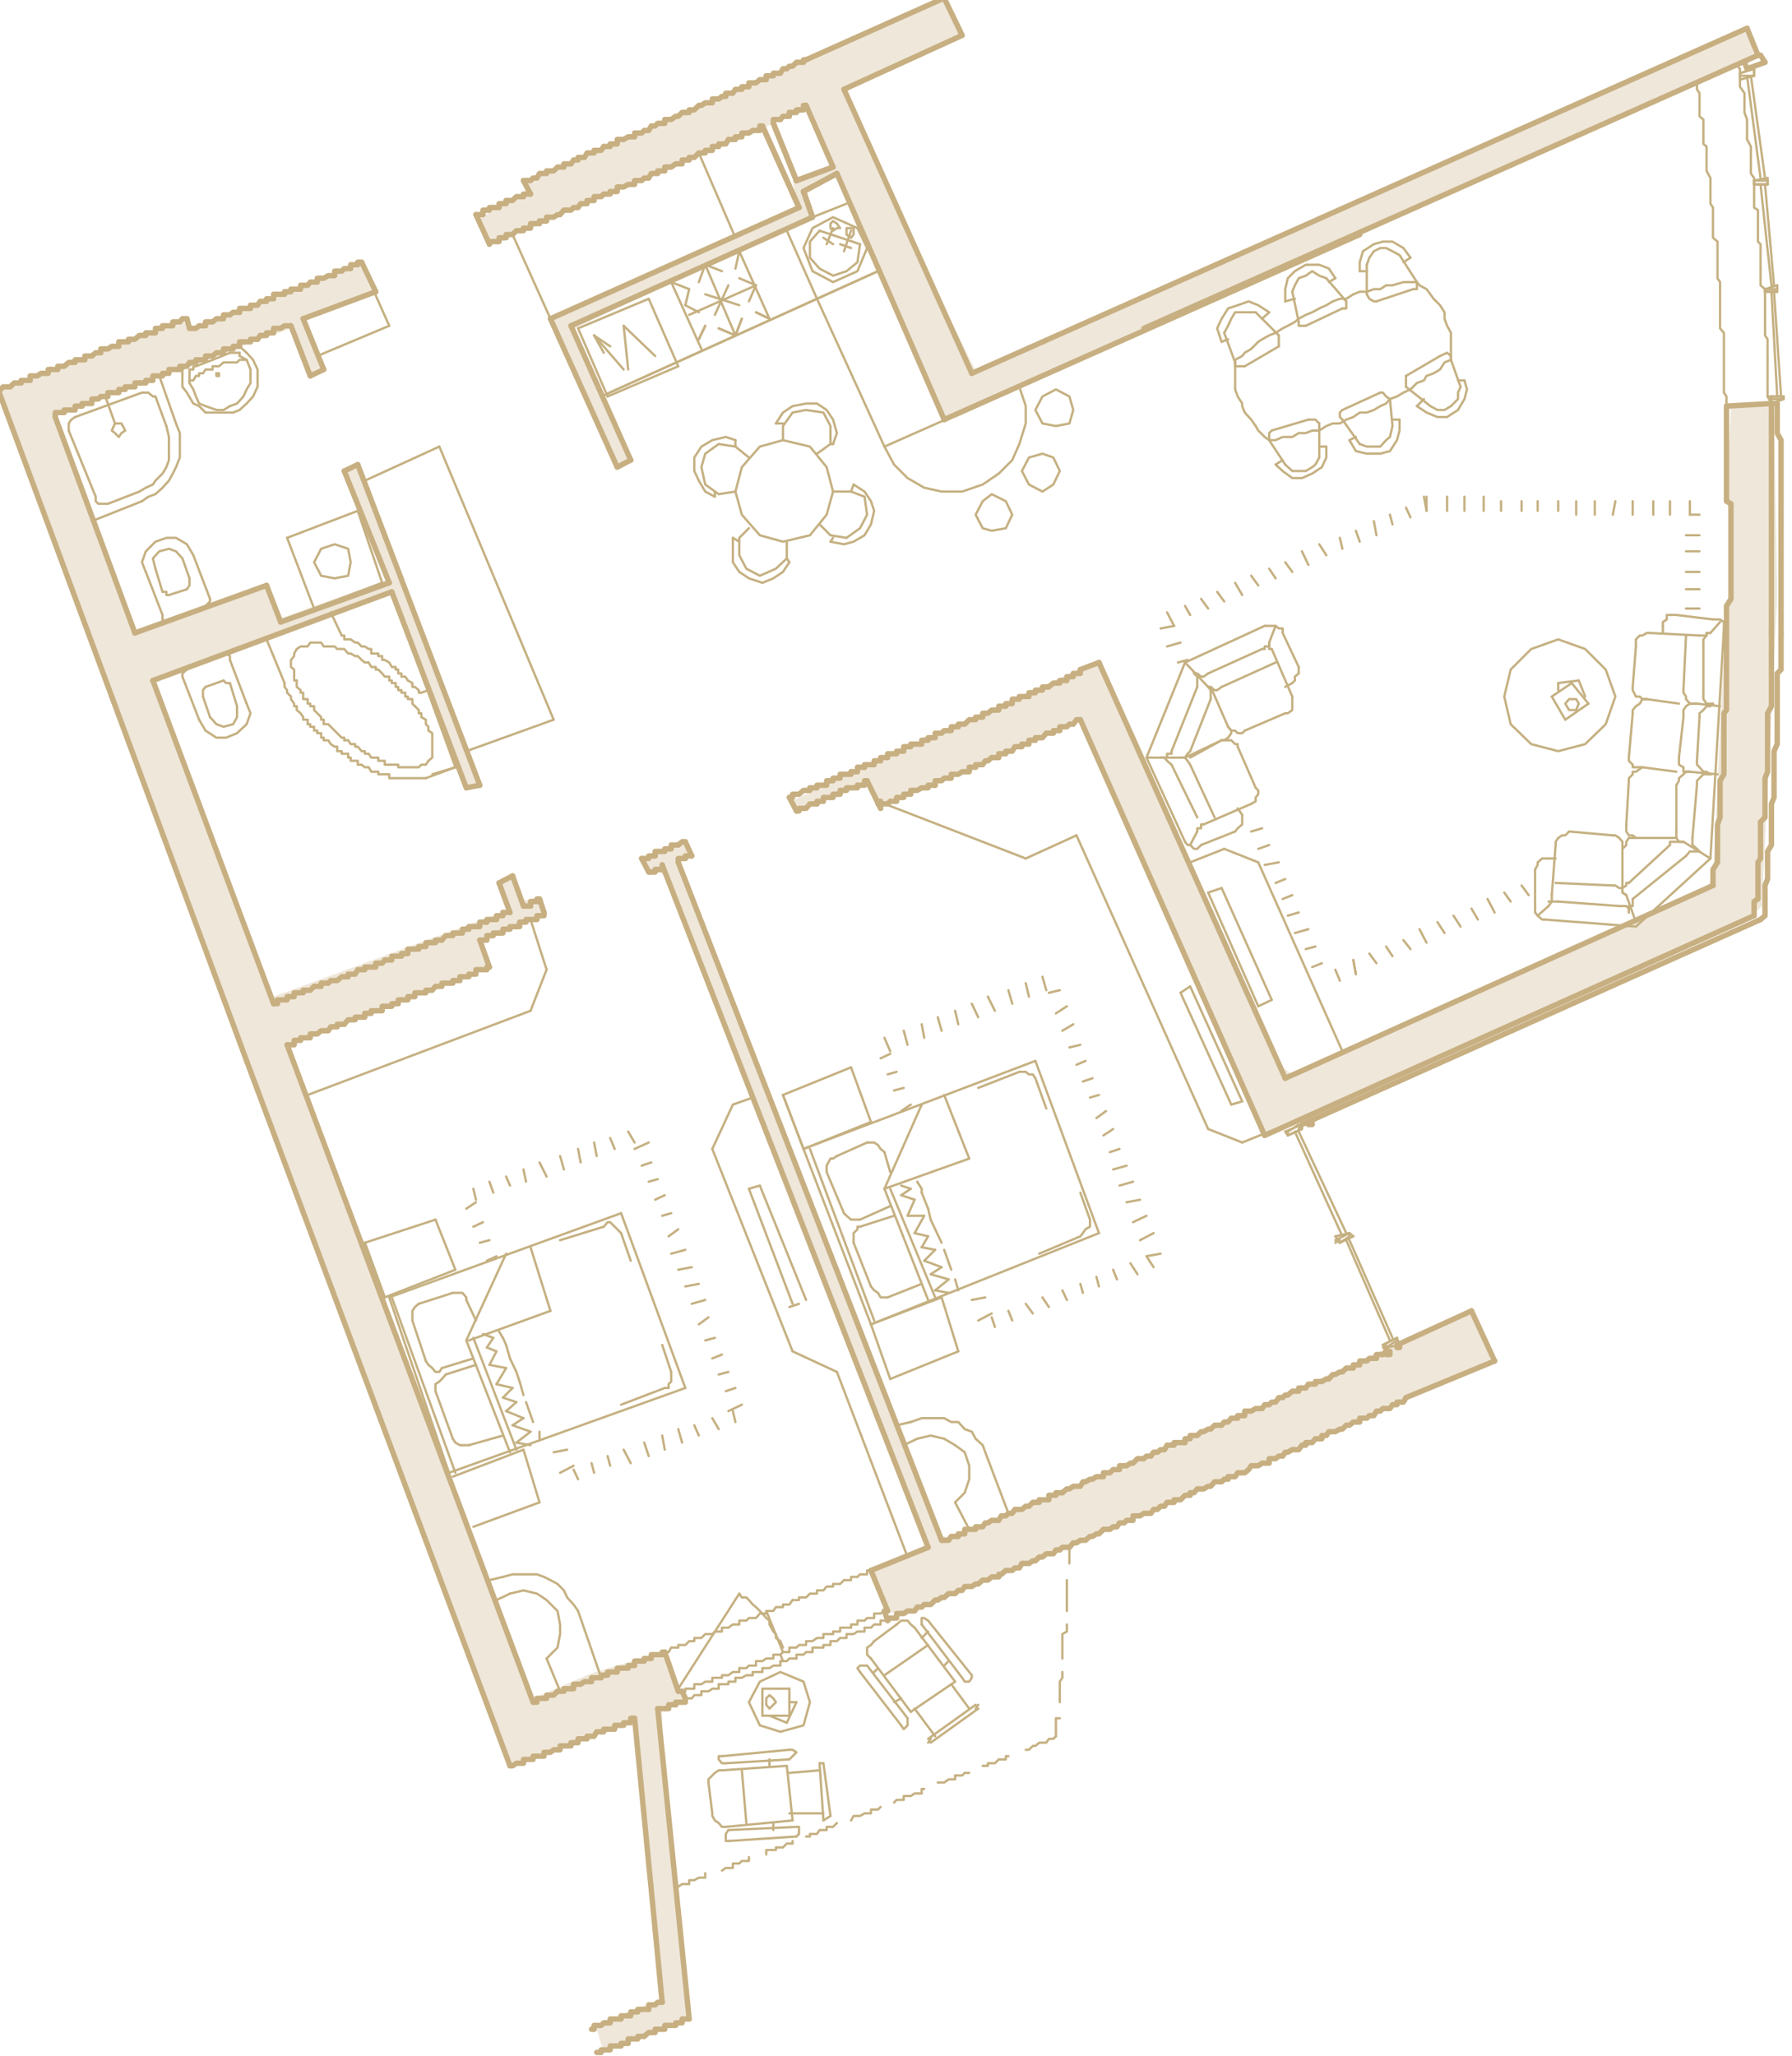 <?xml version="1.0" encoding="UTF-8"?> <!-- Generator: Adobe Illustrator 21.0.0, SVG Export Plug-In . SVG Version: 6.00 Build 0) --> <svg xmlns="http://www.w3.org/2000/svg" xmlns:xlink="http://www.w3.org/1999/xlink" id="Слой_1" x="0px" y="0px" viewBox="0 0 279 320" style="enable-background:new 0 0 279 320;" xml:space="preserve"> <style type="text/css"> .st0{fill:#EFE7DA;} .st1{fill:none;stroke:#C7AF81;stroke-width:0.84;stroke-linecap:round;stroke-linejoin:round;stroke-miterlimit:10;} .st2{fill:none;stroke:#C5B081;stroke-width:0.36;stroke-linecap:round;stroke-linejoin:round;stroke-miterlimit:10;} </style> <polygon class="st0" points="123.2,124.7 123.8,126 135.2,121.7 136.7,125.1 138.4,124.9 168.2,112.4 184.7,149.4 196.7,176.1 198.6,175.9 247.7,154.5 271.8,143.5 274.3,141 276.7,92.8 276.2,62.8 269.5,63.2 268.8,76.9 269.5,82.2 269.5,91.7 268.6,97.2 266.7,136.5 265.7,138.2 206.9,164.7 201.2,167.2 199.1,165.7 174.3,110.3 171.8,104.4 170.3,103.1 131.4,120.7 "></polygon> <polygon class="st0" points="50.2,57 47.5,49.6 58,45.4 55.9,41 29.7,51.5 28.6,49.9 0.1,60.8 15.1,102.5 31.6,146.9 42.2,175 78.8,273.3 79.6,274.4 98.8,267.8 102.6,311.2 92.7,315.2 94,319.4 107.5,313.9 103.1,273.3 103.1,265.9 106.7,264.7 103.1,257.1 92.1,260.4 83,264.3 67.5,222.8 48.7,173.3 44.9,163 49.1,161.1 76,150.1 74.9,146.7 84.7,142.5 84.5,139.9 81.5,140.1 79.4,136.5 77.9,137.8 79.2,141.6 42.6,155.1 24.6,108.2 24.2,105.3 46.2,97.6 60.6,92.4 72.2,121.5 72.8,122.8 74.3,122.4 68,104.6 56.3,72.7 53.8,73.3 60.4,90.2 43.2,96.4 41.7,91.1 21,98.1 8.6,65.3 9,64.2 45.3,51.1 48.3,58.1 "></polygon> <polygon class="st0" points="81.7,30.2 74.5,34 76.4,37.8 125.9,16.9 129.7,25.5 123.4,28.1 124.2,32.5 85.9,49.4 96.1,72.5 98.2,71.4 89.1,51.3 103.3,44.4 125.5,34.4 126.5,32.7 125.5,29.3 130.6,27.4 146.4,64 147.5,65.3 210.3,37 253.6,17.5 273.1,8.6 272.2,4.8 264.6,7.8 195.9,38.2 154.2,56.6 151.9,57.7 143.5,40.8 131.6,14.8 132.7,13.3 149.4,5.7 147.3,0 91.2,24.1 81.9,28.1 "></polygon> <polygon class="st0" points="100.1,134 101.2,135.5 103.5,136.1 105.4,140.8 115.1,165.5 124.4,189.4 132.5,209.9 144.3,240.1 143.2,241.2 136.1,244.2 136.1,245.6 138.6,250.9 140.1,251.1 193.4,229.2 232,212 232,209.7 229.3,204.6 227.8,204.4 218.9,208.4 186.2,223.4 147.9,239.3 146.2,238.9 131.4,200.6 117,163.4 105.8,134.9 106.4,133.2 107.7,132.5 106.7,130.6 "></polygon> <polyline class="st1" points="273.1,142.5 273.1,140.3 273.7,139.9 273.7,134.2 274.1,133.6 274.1,127.9 274.8,127.2 274.8,121.1 275.2,120.1 275.2,111 275.8,109.9 275.8,98.5 "></polyline> <line class="st1" x1="275.8" y1="98.5" x2="275.8" y2="62.8"></line> <polyline class="st1" points="266.7,137.8 266.7,135.3 267.4,134.2 267.4,128.3 267.8,127.2 267.8,121.5 268.4,120.5 268.4,111 268.8,110.5 268.8,95.7 "></polyline> <polyline class="st1" points="268.8,95.7 268.8,94.3 269.5,93.2 269.5,78.4 268.8,78 268.8,63.2 "></polyline> <line class="st1" x1="266.7" y1="137.8" x2="200.1" y2="167.8"></line> <line class="st1" x1="273.1" y1="142.5" x2="196.9" y2="176.7"></line> <line class="st1" x1="171.1" y1="103.1" x2="200.1" y2="167.8"></line> <line class="st1" x1="168.2" y1="112" x2="196.9" y2="176.7"></line> <line class="st1" x1="171.1" y1="103.1" x2="168.2" y2="104.2"></line> <line class="st1" x1="275.8" y1="62.8" x2="268.8" y2="63.2"></line> <polyline class="st2" points="105.2,293.6 105.6,293.6 106.2,293.2 107.3,293.2 107.3,292.6 108.1,292.6 108.8,292.2 109.8,292.2 109.8,291.5 "></polyline> <polyline class="st2" points="112.4,291.1 112.4,291.1 113,290.7 113.4,290.7 114.1,290.7 114.1,290 115.1,290 115.5,289.6 116.6,289.6 116.6,289 "></polyline> <polyline class="st2" points="119.3,288.6 119.3,287.9 120.4,287.9 120.8,287.9 120.8,287.5 121.9,287.5 122.5,286.9 122.9,286.9 123.4,286.9 123.4,286.5 "></polyline> <polyline class="st2" points="125.5,285.8 126.1,285.8 126.1,285.4 127.2,285.4 127.6,284.8 128.2,284.8 128.7,284.8 128.7,284.3 129.7,284.3 130.3,283.7 "></polyline> <polyline class="st2" points="132.5,283.3 132.9,282.6 133.9,282.6 134.6,282.2 135,282.2 135.6,282.2 135.6,281.6 136.7,281.6 137.1,281.2 "></polyline> <polyline class="st2" points="139.2,280.5 139.2,280.5 139.6,280.1 140.3,280.1 140.7,280.1 140.7,279.5 141.8,279.5 142.4,279.1 142.8,279.1 143.5,279.1 143.5,278.4 143.9,278.4 "></polyline> <polyline class="st2" points="146,277.4 147,277.4 147.7,276.9 148.7,276.9 148.7,276.3 149.8,276.3 150.2,275.9 150.9,275.9 "></polyline> <polyline class="st2" points="153,274.8 153.8,274.8 153.8,274.4 154.4,274.4 154.9,274.4 155.5,273.8 156.6,273.8 156.6,273.3 157,273.3 "></polyline> <polyline class="st2" points="159.7,272.3 160.2,272.3 160.8,271.7 161.2,271.7 161.8,271.2 162.3,271.2 162.9,271.2 163.3,270.6 164,270.6 164.4,270.2 "></polyline> <polyline class="st2" points="92.9,319.4 93.6,319.4 93.6,319 94,319 94.6,319 95,319 95,318.4 95.7,318.4 "></polyline> <polyline class="st2" points="97.8,318 97.8,317.3 98.2,317.3 98.8,317.3 99.3,317.3 99.3,316.9 99.9,316.9 100.3,316.9 101,316.3 101.4,316.3 "></polyline> <polyline class="st2" points="101.4,316.3 102,316.3 102,315.8 102.4,315.8 "></polyline> <polyline class="st2" points="104.5,315.2 105.2,315.2 105.2,314.8 105.6,314.8 106.2,314.8 106.2,314.2 106.7,314.2 107.3,314.2 "></polyline> <polyline class="st2" points="92.1,315.8 92.5,315.8 92.5,315.2 92.9,315.2 93.6,315.2 94,314.8 94.6,314.8 "></polyline> <polyline class="st2" points="94.6,314.8 95,314.8 95,314.2 95.7,314.2 96.1,314.2 "></polyline> <polyline class="st2" points="98.2,313.1 98.8,313.1 99.3,313.1 99.3,312.7 99.9,312.7 100.3,312.7 101,312.7 101,312 101.4,312 "></polyline> <polyline class="st2" points="101.4,312 102,312 102.4,311.6 103.1,311.6 "></polyline> <polyline class="st1" points="146.6,239.7 147.7,239.7 148.1,239.1 149.2,239.1 149.2,238.7 150.2,238.7 150.2,238 151.9,238 151.9,237.6 153,237.6 153.4,237 153.8,237 154.4,236.6 155.5,236.6 155.9,235.9 156.6,235.9 157,235.5 157.6,235.5 158,234.9 159.1,234.9 159.7,234.4 160.2,234.4 160.8,233.8 161.8,233.8 161.8,233.4 163.3,233.4 163.3,232.7 164.4,232.7 164.4,232.3 165.4,232.3 "></polyline> <polyline class="st1" points="165.4,232.3 166.1,231.7 166.5,231.7 167.1,231.3 167.6,231.3 168.2,231.3 168.6,230.6 169,230.6 169.7,230.2 170.1,230.2 170.7,229.8 171.8,229.8 171.8,229.2 172.8,229.2 173.3,228.7 174.3,228.7 174.3,228.1 175.4,228.1 176,227.7 176.4,227.7 177.1,227 178.1,227 178.5,226.6 179.2,226.6 179.6,226 180.2,226 180.7,225.6 181.3,225.6 181.7,224.9 182.8,224.9 182.8,224.5 184.5,224.5 "></polyline> <polyline class="st1" points="184.5,224.5 184.5,223.9 185.3,223.9 185.3,223.4 186.4,223.4 187,222.8 187.4,222.8 188.1,222.4 188.5,222.4 189.1,221.8 189.5,221.8 190.2,221.8 190.6,221.3 191.2,221.3 191.7,220.7 192.7,220.7 192.7,220.3 193.8,220.3 193.8,219.6 194.8,219.6 195.5,219.2 196.5,219.2 196.9,218.6 197.6,218.6 198,218.2 198.6,218.2 199.1,217.5 199.7,217.5 200.1,217.1 200.5,217.1 201.2,216.5 202.2,216.5 202.2,216 202.7,216 "></polyline> <polyline class="st1" points="202.7,216 203.3,216 203.7,215.4 204.8,215.4 204.8,215 205.8,215 206.5,214.6 206.9,214.6 207.5,213.9 207.9,213.9 208.6,213.5 209,213.5 209.6,212.9 210.7,212.9 210.7,212.4 211.7,212.4 211.7,211.8 212.8,211.8 213.2,211.4 214.3,211.4 214.3,210.8 215.3,210.8 215.8,210.3 "></polyline> <polyline class="st1" points="83,264.9 83.6,264.9 83.6,264.3 84,264.3 84.7,264.3 85.1,264.3 85.1,263.8 85.7,263.8 86.2,263.8 86.8,263.2 87.2,263.2 87.8,263.2 87.8,262.8 88.3,262.8 88.9,262.8 "></polyline> <polyline class="st1" points="88.9,262.8 89.3,262.8 89.3,262.1 90,262.1 90.4,262.1 91,261.7 91.4,261.7 92.1,261.7 92.1,261.1 92.5,261.1 92.9,261.1 93.6,261.1 93.6,260.7 94,260.7 "></polyline> <polyline class="st1" points="94,260.7 94.6,260.7 94.6,260.2 95,260.2 95.7,260.2 96.1,260.2 96.1,259.6 96.7,259.6 97.1,259.6 97.8,259.6 97.8,259.2 98.2,259.2 98.8,259.2 98.8,258.5 99.3,258.5 "></polyline> <polyline class="st1" points="99.3,258.5 99.9,258.5 100.3,258.5 100.3,258.1 101,258.1 101.4,258.1 101.4,257.5 102,257.5 102.4,257.5 103.1,257.5 103.1,257.1 103.5,257.1 "></polyline> <line class="st1" x1="105.6" y1="263.2" x2="103.5" y2="257.1"></line> <line class="st1" x1="138.2" y1="250.7" x2="135.6" y2="244.4"></line> <polyline class="st2" points="164.4,270.2 164.4,267.4 165,267.4 "></polyline> <polyline class="st2" points="165,264.9 165,261.7 165.4,261.1 165.4,260.2 "></polyline> <polyline class="st2" points="165.4,258.1 165.4,254.3 166.1,253.9 166.1,252.8 "></polyline> <line class="st2" x1="166.1" y1="250.7" x2="166.1" y2="245.9"></line> <line class="st2" x1="166.5" y1="243.3" x2="166.5" y2="240.8"></line> <polyline class="st1" points="134.6,119.4 134.6,119 135,119 135.6,119 136.1,119 136.1,118.4 136.7,118.4 137.1,118.4 137.1,117.9 137.7,117.9 138.2,117.9 138.2,117.3 138.6,117.3 139.2,117.3 139.6,117.3 139.6,116.9 140.3,116.9 140.7,116.9 140.7,116.2 141.3,116.2 141.8,116.2 141.8,115.8 142.4,115.8 142.8,115.8 143.5,115.8 143.5,115.2 143.9,115.2 "></polyline> <polyline class="st1" points="143.9,115.2 144.5,115.2 144.5,114.8 144.9,114.8 145.6,114.8 145.6,114.1 146,114.1 146.6,114.1 147,113.7 147.7,113.7 148.1,113.7 148.1,113.1 148.7,113.1 149.2,113.1 149.2,112.7 149.8,112.7 150.2,112.7 150.9,112 151.3,112 151.9,112 151.9,111.6 152.3,111.6 153,111.6 153,111 153.4,111 "></polyline> <polyline class="st1" points="153.4,111 153.8,111 154.4,110.5 154.9,110.5 155.5,110.5 155.5,109.9 155.9,109.9 156.6,109.9 156.6,109.5 157,109.5 157.6,109.5 157.6,108.8 158,108.8 158.7,108.8 158.7,108.4 159.1,108.4 159.7,108.4 160.2,108.4 160.2,107.8 160.8,107.8 161.2,107.8 161.2,107.4 161.8,107.4 162.3,107.4 162.3,106.9 162.9,106.9 "></polyline> <polyline class="st1" points="162.9,106.9 163.3,106.9 164,106.3 164.4,106.3 165,106.3 165,105.9 165.4,105.9 166.1,105.9 166.1,105.3 166.5,105.3 167.1,105.3 167.1,104.8 167.6,104.8 168.2,104.8 168.2,104.2 "></polyline> <polyline class="st1" points="42.6,156.2 43.2,156.2 43.2,155.6 43.7,155.6 44.3,155.6 44.7,155.6 44.7,155.1 45.3,155.1 45.8,155.1 45.8,154.5 46.2,154.5 46.8,154.5 47.2,154.5 47.2,154.1 47.9,154.1 48.3,154.1 48.9,153.5 49.4,153.5 50,153.5 50,153 50.4,153 51.1,153 "></polyline> <polyline class="st1" points="51.1,153 51.5,152.6 52.1,152.6 52.5,152.6 53.2,152 53.6,152 54.2,152 54.2,151.6 54.6,151.6 55.3,151.6 55.7,150.9 56.3,150.9 56.8,150.9 56.8,150.5 57.4,150.5 57.8,150.5 58.5,150.5 58.5,149.9 58.9,149.9 59.5,149.9 59.9,149.4 "></polyline> <polyline class="st1" points="59.9,149.4 60.6,149.4 61,149.4 61,148.8 61.6,148.8 62,148.8 62.5,148.8 62.5,148.4 63.1,148.4 63.5,148.4 63.5,147.7 64.2,147.7 64.6,147.7 65.2,147.7 65.2,147.3 65.6,147.3 66.3,147.3 66.3,146.7 66.7,146.7 67.3,146.7 67.8,146.7 67.8,146.3 68.4,146.3 68.8,146.3 "></polyline> <polyline class="st1" points="68.8,146.3 68.8,146.3 69.4,145.6 69.9,145.6 70.5,145.6 70.5,145.2 70.9,145.2 71.6,145.2 72,145.2 72,144.6 72.6,144.6 73,144.6 73,144.2 73.7,144.2 74.1,144.2 "></polyline> <polyline class="st1" points="81.5,28.1 81.9,28.1 82.6,28.1 83,27.7 83.6,27.7 84,27 84.7,27 85.1,27 85.1,26.6 85.7,26.6 86.2,26.6 86.8,26 87.2,26 87.8,26 87.8,25.5 88.3,25.5 88.9,25.5 89.3,24.9 90,24.9 90,24.5 90.4,24.5 91,24.5 91.4,23.8 92.1,23.8 92.5,23.8 92.5,23.4 92.9,23.4 93.6,23.4 94,22.8 "></polyline> <polyline class="st1" points="94,22.8 94.6,22.8 95,22.8 95,22.4 95.7,22.4 96.1,22.4 96.1,21.7 96.7,21.7 97.1,21.7 97.8,21.3 98.2,21.3 98.8,21.3 98.8,20.7 99.3,20.7 99.9,20.7 100.3,20.3 101,20.3 101.4,19.6 102,19.6 102.4,19.2 103.1,19.2 103.5,19.2 103.5,18.6 104.1,18.6 104.5,18.6 105.2,18.1 105.6,18.1 106.2,17.5 106.7,17.5 "></polyline> <polyline class="st1" points="106.7,17.5 107.3,17.5 107.3,17.1 107.7,17.1 108.1,17.1 108.8,16.4 109.2,16.4 109.8,16 110.3,16 110.9,16 110.9,15.4 111.3,15.4 111.9,15.4 112.4,15 113,15 113,14.5 113.4,14.5 114.1,14.5 114.5,13.9 115.1,13.9 115.5,13.9 115.5,13.5 116.2,13.5 116.6,13.5 116.6,12.9 117.2,12.9 117.7,12.9 118.3,12.4 118.7,12.4 119.3,12.4 119.3,11.8 "></polyline> <polyline class="st1" points="119.3,11.8 119.8,11.8 120.4,11.8 120.4,11.4 120.8,11.4 121.5,11.4 121.9,10.7 122.5,10.7 122.9,10.3 123.4,10.3 124,9.7 124.4,9.7 125.1,9.7 125.1,9.3 125.5,9.3 "></polyline> <polyline class="st1" points="-0.3,60.6 0.1,60.6 0.5,60.2 1.2,60.2 1.6,60.2 2.2,59.6 2.6,59.6 3.3,59.6 3.3,59.2 3.7,59.2 4.3,59.2 4.7,59.2 4.7,58.5 5.4,58.5 5.8,58.5 6.4,58.1 6.9,58.1 7.5,58.1 7.5,57.5 7.9,57.5 "></polyline> <polyline class="st1" points="7.9,57.5 8.6,57.5 9,57.5 9,57 9.6,57 10,57 10.7,56.4 11.1,56.4 11.7,56.4 11.7,56 12.1,56 12.8,56 13.2,56 13.2,55.4 13.8,55.4 14.3,55.4 14.9,54.9 15.3,54.9 15.7,54.9 15.7,54.3 16.4,54.3 "></polyline> <polyline class="st1" points="16.4,54.3 16.8,54.3 17.4,53.9 17.9,53.9 18.5,53.9 18.5,53.2 18.9,53.2 19.5,53.2 20,53.2 20,52.8 20.6,52.8 21,52.8 21.7,52.2 22.1,52.2 22.7,52.2 22.7,51.8 23.1,51.8 23.8,51.8 24.2,51.8 24.2,51.1 24.8,51.1 "></polyline> <polyline class="st1" points="24.8,51.1 25.3,51.1 25.3,50.7 25.9,50.7 26.3,50.7 26.9,50.7 26.9,50.1 27.4,50.1 28,50.1 28.4,49.6 29.1,49.6 "></polyline> <polyline class="st1" points="137.1,125.8 137.1,125.1 137.7,125.1 138.2,125.1 138.6,124.7 139.2,124.7 139.6,124.7 139.6,124.1 140.3,124.1 140.7,124.1 140.7,123.6 141.3,123.6 141.8,123.6 141.8,123 142.4,123 142.8,123 143.5,122.6 143.9,122.6 144.5,122.6 144.5,122.2 144.9,122.2 145.6,122.2 "></polyline> <polyline class="st1" points="145.6,122.2 145.6,121.5 146,121.5 146.6,121.5 147,121.1 147.7,121.1 148.1,121.1 148.1,120.5 148.7,120.5 149.2,120.5 149.8,120.1 150.2,120.1 150.9,120.1 150.9,119.4 151.3,119.4 151.9,119.4 151.9,119 152.3,119 153,119 153.4,118.4 153.8,118.4 154.4,117.9 "></polyline> <polyline class="st1" points="154.4,117.9 154.9,117.9 155.5,117.9 155.5,117.3 155.9,117.3 156.6,117.3 156.6,116.9 157,116.9 157.6,116.9 158,116.2 158.7,116.2 159.1,116.2 159.1,115.8 159.7,115.8 160.2,115.8 160.2,115.2 160.8,115.2 161.2,115.2 161.2,114.8 161.8,114.8 162.3,114.8 162.9,114.1 "></polyline> <polyline class="st1" points="162.9,114.1 163.3,114.1 164,114.1 164,113.7 164.4,113.7 165,113.7 165,113.1 165.4,113.1 166.1,113.1 166.5,112.7 167.1,112.7 167.6,112 168.2,112 "></polyline> <polyline class="st1" points="120.4,19.2 120.4,18.6 120.8,18.6 121.5,18.6 "></polyline> <polyline class="st1" points="121.5,18.6 121.9,18.1 122.5,18.1 122.9,18.1 122.9,17.5 "></polyline> <polyline class="st1" points="122.9,17.5 123.4,17.5 124,17.5 124,17.1 124.4,17.1 "></polyline> <polyline class="st1" points="124.4,17.1 125.1,17.1 125.1,16.4 125.5,16.4 "></polyline> <polyline class="st1" points="84,34.4 84.7,34.4 85.1,34.4 85.1,33.8 85.7,33.8 86.2,33.8 86.8,33.4 87.2,33.4 87.8,32.7 88.3,32.7 88.9,32.7 89.3,32.3 90,32.3 90.4,31.7 91,31.7 91.4,31.7 91.4,31.2 92.1,31.2 92.5,31.2 92.5,30.6 92.9,30.6 93.6,30.6 94,30.2 "></polyline> <polyline class="st1" points="94,30.2 94.6,30.2 95,30.2 95,29.8 95.7,29.8 96.1,29.8 96.1,29.1 96.7,29.1 97.1,29.1 97.8,28.7 98.2,28.7 98.8,28.7 98.8,28.1 99.3,28.1 99.9,28.1 100.3,27.7 101,27.7 101.4,27 102,27 102.4,27 102.4,26.6 103.1,26.6 103.5,26.6 103.5,26 104.1,26 "></polyline> <polyline class="st1" points="104.1,26 104.5,26 105.2,25.5 105.6,25.5 106.2,25.5 106.2,24.9 106.7,24.9 107.3,24.9 107.3,24.5 107.7,24.5 108.1,24.5 108.8,23.8 109.2,23.8 109.8,23.8 109.8,23.4 110.3,23.4 110.9,23.4 110.9,22.8 111.3,22.8 111.9,22.8 111.9,22.4 112.4,22.4 113,22.4 113.4,21.7 114.1,21.7 "></polyline> <polyline class="st1" points="114.1,21.7 114.5,21.7 114.5,21.3 115.1,21.3 115.5,21.3 115.5,20.7 116.2,20.7 116.6,20.7 117.2,20.3 117.7,20.3 118.3,20.3 118.3,19.6 118.7,19.6 "></polyline> <polyline class="st1" points="8.6,64.9 8.6,64.2 9,64.2 9.6,64.2 10,64.2 10,63.8 10.7,63.8 11.1,63.8 11.7,63.8 11.7,63.2 12.1,63.2 12.8,63.2 12.8,62.8 13.2,62.8 13.8,62.8 14.3,62.8 14.3,62.1 14.9,62.1 "></polyline> <polyline class="st1" points="14.9,62.1 15.3,62.1 15.7,61.7 16.4,61.7 16.8,61.7 16.8,61.1 17.4,61.1 17.9,61.1 18.5,61.1 18.5,60.6 18.9,60.6 19.5,60.6 19.5,60.2 20,60.2 20.6,60.2 21,60.2 21,59.6 21.7,59.6 "></polyline> <polyline class="st1" points="21.7,59.6 22.1,59.6 22.7,59.6 22.7,59.2 23.1,59.2 23.8,59.2 23.8,58.5 24.2,58.5 24.8,58.5 25.3,58.5 25.3,58.1 25.9,58.1 26.3,58.1 26.3,57.5 26.9,57.5 27.4,57.5 28,57.5 "></polyline> <polyline class="st1" points="28,57.5 28,57 28.4,57 29.1,57 29.5,56.4 30.1,56.4 30.5,56.4 30.5,56 31,56 "></polyline> <line class="st1" x1="137.1" y1="125.8" x2="135" y2="121.5"></line> <polyline class="st1" points="44.7,162.6 45.3,162.6 45.8,162.6 45.8,161.9 46.2,161.9 46.8,161.9 46.8,161.5 47.2,161.5 47.9,161.5 48.3,161.5 48.3,160.9 48.9,160.9 49.4,160.9 50,160.4 50.4,160.4 51.1,160.4 51.5,159.8 52.1,159.8 52.5,159.8 52.5,159.4 53.2,159.4 53.6,159.4 "></polyline> <polyline class="st1" points="53.6,159.4 53.6,159.4 54.2,158.7 54.6,158.7 55.3,158.7 55.3,158.3 55.7,158.3 56.3,158.3 56.8,158.3 56.8,157.7 57.4,157.7 57.8,157.7 57.8,157.3 58.5,157.3 58.9,157.3 59.5,157.3 59.5,156.6 59.9,156.6 60.6,156.6 61,156.6 61,156.2 61.6,156.2 62,156.2 62,155.6 62.5,155.6 "></polyline> <polyline class="st1" points="62.5,155.6 63.1,155.6 63.5,155.6 63.5,155.1 64.2,155.1 64.6,155.1 64.6,154.5 65.2,154.5 65.6,154.5 66.3,154.5 66.3,154.1 66.7,154.1 67.3,154.1 67.8,153.5 68.4,153.5 68.8,153.5 68.8,153 69.4,153 69.9,153 70.5,153 70.5,152.6 70.9,152.6 "></polyline> <polyline class="st1" points="70.9,152.6 71.6,152.6 71.6,152 72,152 72.6,152 73,152 73,151.6 73.7,151.6 74.1,151.6 74.1,150.9 74.7,150.9 75.2,150.9 75.8,150.9 75.8,150.5 76.2,150.5 "></polyline> <line class="st1" x1="76.2" y1="150.5" x2="74.7" y2="146.3"></line> <line class="st1" x1="8.6" y1="64.9" x2="21" y2="98.5"></line> <line class="st1" x1="-0.3" y1="60.6" x2="17.4" y2="108.4"></line> <line class="st1" x1="29.1" y1="49.6" x2="29.5" y2="51.1"></line> <line class="st1" x1="44.7" y1="162.6" x2="83" y2="264.9"></line> <line class="st1" x1="38.4" y1="165.1" x2="79.4" y2="274.8"></line> <line class="st1" x1="81.5" y1="28.1" x2="82.6" y2="30.2"></line> <line class="st1" x1="273.7" y1="8.6" x2="178.1" y2="51.1"></line> <line class="st1" x1="131.4" y1="13.9" x2="151.3" y2="58.1"></line> <line class="st1" x1="130.3" y1="27" x2="147" y2="65.3"></line> <line class="st1" x1="125.5" y1="16.4" x2="129.7" y2="26"></line> <line class="st1" x1="211.7" y1="36.5" x2="147" y2="65.3"></line> <line class="st1" x1="190.2" y1="40.8" x2="151.3" y2="58.1"></line> <line class="st1" x1="272" y1="4.4" x2="190.2" y2="40.8"></line> <line class="st1" x1="131.4" y1="13.9" x2="149.8" y2="5.5"></line> <line class="st1" x1="147" y1="-0.3" x2="125.5" y2="9.3"></line> <line class="st1" x1="149.8" y1="5.5" x2="147" y2="-0.3"></line> <line class="st1" x1="273.7" y1="8.6" x2="272" y2="4.4"></line> <polyline class="st2" points="106.2,263.2 106.7,263.2 106.7,262.8 107.3,262.8 107.7,262.8 108.1,262.8 108.1,262.1 108.8,262.1 109.2,262.1 109.8,261.7 110.3,261.7 110.9,261.7 110.9,261.1 111.3,261.1 111.9,261.1 112.4,261.1 112.4,260.7 113,260.7 113.4,260.7 114.1,260.2 114.5,260.2 115.1,260.2 115.1,259.6 "></polyline> <polyline class="st2" points="115.1,259.6 115.5,259.6 116.2,259.6 116.6,259.2 117.2,259.2 117.7,259.2 117.7,258.5 118.3,258.5 118.7,258.5 119.3,258.1 119.8,258.1 120.4,258.1 120.4,257.5 120.8,257.5 121.5,257.5 121.9,257.1 122.5,257.1 122.9,257.1 122.9,256.4 123.4,256.4 "></polyline> <polyline class="st2" points="123.4,256.4 124,256.4 124.4,256 125.1,256 125.5,256 125.5,255.4 126.1,255.4 126.5,255.4 127.2,254.9 127.6,254.9 128.2,254.9 128.2,254.3 128.7,254.3 129.3,254.3 129.7,254.3 129.7,253.9 130.3,253.9 130.8,253.9 130.8,253.3 131.4,253.3 131.8,253.3 132.5,253.3 "></polyline> <polyline class="st2" points="132.5,253.3 132.5,252.8 132.9,252.8 133.5,252.8 133.5,252.2 133.9,252.2 134.6,252.2 135,251.8 135.6,251.8 136.1,251.8 136.1,251.1 136.7,251.1 137.1,251.1 137.7,250.7 138.2,250.7 "></polyline> <line class="st1" x1="137.7" y1="250.7" x2="138.2" y2="250.7"></line> <line class="st1" x1="105.6" y1="263.2" x2="106.2" y2="263.2"></line> <polyline class="st2" points="103.5,257.1 104.1,257.1 104.5,256.4 105.2,256.4 105.6,256.4 105.6,256 106.2,256 106.7,256 107.3,255.4 107.7,255.4 108.1,255.4 108.1,254.9 108.8,254.9 109.2,254.9 109.8,254.3 110.3,254.3 110.9,254.3 111.3,253.9 111.9,253.9 112.4,253.9 112.4,253.3 113,253.3 113.4,253.3 "></polyline> <polyline class="st2" points="113.4,253.3 113.4,253.3 114.1,252.8 114.5,252.8 115.1,252.8 115.1,252.2 115.5,252.2 116.2,252.2 116.6,251.8 117.2,251.8 117.7,251.8 118.3,251.1 118.7,251.1 119.3,251.1 119.3,250.7 119.8,250.7 120.4,250.7 120.8,250.1 121.5,250.1 121.9,250.1 121.9,249.7 122.5,249.7 122.9,249.7 123.4,249 "></polyline> <polyline class="st2" points="123.4,249 124,249 124.4,249 124.4,248.6 125.1,248.6 125.5,248.6 126.1,248 126.5,248 127.2,248 127.2,247.5 127.6,247.5 128.2,247.5 128.7,246.9 129.3,246.9 129.7,246.9 129.7,246.5 130.3,246.5 130.8,246.5 131.4,245.9 131.8,245.9 132.5,245.9 132.5,245.4 132.9,245.4 133.5,245.4 "></polyline> <polyline class="st2" points="133.5,245.4 133.9,245 134.6,245 135,245 135,244.4 135.6,244.4 "></polyline> <line class="st1" x1="276.7" y1="62.8" x2="275.8" y2="62.8"></line> <polyline class="st1" points="274.1,143.1 274.8,142.5 274.8,137.8 275.2,136.8 275.2,132.5 275.8,131.5 275.8,125.1 276.2,124.1 276.2,116.9 276.7,115.8 276.7,104.8 277.3,104.2 277.3,98.5 "></polyline> <polyline class="st1" points="277.3,98.5 277.3,68.5 276.7,67.4 276.7,62.8 "></polyline> <line class="st1" x1="274.1" y1="143.1" x2="202.7" y2="175"></line> <line class="st1" x1="229.1" y1="204" x2="232.7" y2="211.8"></line> <line class="st1" x1="218.9" y1="217.5" x2="232.7" y2="211.8"></line> <line class="st1" x1="217.5" y1="209.3" x2="229.1" y2="204"></line> <polyline class="st1" points="138.2,252.2 138.6,251.8 139.6,251.8 139.6,251.1 140.7,251.1 141.3,250.7 142.4,250.7 142.8,250.1 143.5,250.1 143.9,249.7 144.9,249.7 145.6,249 146,249 146.6,248.6 147,248.6 147.7,248 148.7,248 149.2,247.5 149.8,247.5 150.2,246.9 151.3,246.9 151.9,246.5 152.3,246.5 153,245.9 153.8,245.9 154.4,245.4 155.5,245.4 155.5,245 155.9,245 156.6,244.4 157.6,244.4 158,244 158.7,244 159.1,243.3 160.2,243.3 "></polyline> <polyline class="st1" points="160.2,243.3 160.8,242.9 161.2,242.9 161.8,242.3 162.3,242.3 162.9,241.8 164,241.8 164.4,241.2 165,241.2 165.4,240.8 166.5,240.8 167.1,240.1 167.6,240.1 168.2,239.7 169,239.7 169.7,239.1 170.1,239.1 170.7,238.7 171.1,238.7 171.8,238 172.8,238 173.3,237.6 173.9,237.6 174.3,237 175,237 175.4,236.6 176.4,236.6 176.4,235.9 177.5,235.9 178.1,235.5 179.2,235.5 179.6,234.9 180.2,234.9 180.7,234.4 181.3,234.4 181.7,233.8 182.4,233.8 "></polyline> <polyline class="st1" points="182.4,233.8 182.8,233.8 182.8,233.4 183.8,233.4 184.5,232.7 185.3,232.7 185.3,232.3 185.9,232.3 186.4,231.7 187.4,231.7 188.1,231.3 188.5,231.3 189.1,230.6 190.2,230.6 190.6,230.2 191.2,230.2 191.2,229.8 192.3,229.8 192.7,229.2 193.8,229.2 194.4,228.7 194.8,228.1 195.9,228.1 196.5,227.7 197.6,227.7 197.6,227 198.6,227 199.1,226.6 199.7,226.6 200.1,226 200.5,226 201.2,225.6 202.2,225.6 202.7,224.9 203.3,224.9 203.3,224.5 203.7,224.5 "></polyline> <polyline class="st1" points="203.7,224.5 204.3,224.5 204.8,223.9 205.8,223.9 205.8,223.4 206.5,223.4 206.9,222.8 207.9,222.8 208.6,222.4 209,222.4 209.6,221.8 210.1,221.8 210.7,221.3 211.7,221.3 211.7,220.7 212.8,220.7 213.2,220.3 213.9,220.3 214.3,219.6 214.9,219.6 215.3,219.2 216.4,219.2 216.8,218.6 217.5,218.6 217.5,218.2 218.5,218.2 218.9,217.5 "></polyline> <polyline class="st2" points="106.7,264.3 107.3,264.3 107.7,264.3 108.1,263.8 108.8,263.8 109.2,263.8 109.2,263.2 109.8,263.2 110.3,263.2 110.9,262.8 111.3,262.8 111.9,262.8 111.9,262.1 112.4,262.1 113,262.1 113.4,262.1 113.4,261.7 114.1,261.7 114.5,261.7 114.5,261.1 115.1,261.1 "></polyline> <polyline class="st2" points="115.1,261.1 115.5,261.1 116.2,260.7 116.6,260.7 117.2,260.7 117.2,260.2 117.7,260.2 118.3,260.2 118.7,260.2 118.7,259.6 119.3,259.6 119.8,259.6 120.4,259.2 120.8,259.2 121.5,259.2 121.5,258.5 121.9,258.5 122.5,258.5 122.9,258.1 123.4,258.1 124,258.1 "></polyline> <polyline class="st2" points="124,258.1 124,257.5 124.4,257.5 125.1,257.5 125.5,257.1 126.1,257.1 126.5,257.1 126.5,256.4 127.2,256.4 127.6,256.4 128.2,256.4 128.2,256 128.7,256 129.3,256 129.3,255.4 129.7,255.4 130.3,255.4 130.8,254.9 131.4,254.9 131.8,254.9 131.8,254.3 132.5,254.3 "></polyline> <polyline class="st2" points="132.5,254.3 132.9,254.3 133.5,253.9 133.9,253.9 134.6,253.9 134.6,253.3 135,253.3 135.6,253.3 136.1,252.8 136.7,252.8 137.1,252.8 137.1,252.2 137.7,252.2 138.2,252.2 "></polyline> <polyline class="st1" points="102.4,265.9 103.1,265.9 103.5,265.9 "></polyline> <polyline class="st1" points="103.5,265.9 104.1,265.9 104.1,265.3 104.5,265.3 105.2,265.3 "></polyline> <polyline class="st1" points="105.2,265.3 105.2,264.9 105.6,264.9 106.2,264.9 "></polyline> <polyline class="st1" points="106.2,264.9 106.7,264.9 106.7,264.3 "></polyline> <polyline class="st1" points="203.7,174.6 204.3,174.6 204.3,175 203.7,175 203.7,174.6 "></polyline> <line class="st2" x1="215.3" y1="209.3" x2="217.5" y2="208.2"></line> <line class="st2" x1="217.5" y1="208.6" x2="215.8" y2="209.7"></line> <line class="st2" x1="217.5" y1="208.6" x2="217.5" y2="208.2"></line> <line class="st2" x1="215.3" y1="209.7" x2="215.8" y2="209.3"></line> <line class="st2" x1="215.3" y1="209.3" x2="217.5" y2="208.2"></line> <line class="st2" x1="217.5" y1="208.2" x2="217.9" y2="209.3"></line> <line class="st2" x1="215.8" y1="209.7" x2="215.3" y2="209.3"></line> <line class="st2" x1="217.9" y1="209.3" x2="215.8" y2="209.7"></line> <line class="st2" x1="200.5" y1="176.7" x2="202.7" y2="175.7"></line> <line class="st2" x1="202.2" y1="175" x2="200.5" y2="176.1"></line> <line class="st2" x1="202.2" y1="175.7" x2="202.7" y2="175"></line> <line class="st2" x1="200.5" y1="176.7" x2="200.5" y2="176.1"></line> <line class="st2" x1="200.5" y1="176.7" x2="202.7" y2="175.7"></line> <line class="st2" x1="202.7" y1="175.7" x2="202.7" y2="175"></line> <line class="st2" x1="200.1" y1="176.1" x2="200.5" y2="176.7"></line> <line class="st2" x1="202.7" y1="175" x2="200.1" y2="176.1"></line> <line class="st1" x1="106.7" y1="264.3" x2="106.2" y2="263.2"></line> <line class="st1" x1="138.2" y1="252.2" x2="137.7" y2="250.7"></line> <polyline class="st1" points="79.4,274.8 79.8,274.8 80.4,274.4 80.9,274.4 81.5,274.4 81.5,273.8 81.9,273.8 82.6,273.8 83,273.8 83,273.3 83.6,273.3 84,273.3 84.7,273.3 84.7,272.7 85.1,272.7 85.7,272.7 86.2,272.3 86.8,272.3 "></polyline> <polyline class="st1" points="86.8,272.3 87.2,272.3 87.2,271.7 87.8,271.7 88.3,271.7 88.9,271.7 88.9,271.2 89.3,271.2 90,271.2 90,270.6 90.4,270.6 91,270.6 91.4,270.6 91.4,270.2 92.1,270.2 92.5,270.2 92.9,269.5 93.6,269.5 "></polyline> <polyline class="st1" points="93.6,269.5 94,269.5 94,269.1 94.6,269.1 95,269.1 95.7,269.1 95.7,268.5 96.1,268.5 96.7,268.5 97.1,268.5 97.1,268.1 97.8,268.1 98.2,268.1 98.2,267.4 98.8,267.4 "></polyline> <line class="st2" x1="216.4" y1="208.6" x2="209.6" y2="193"></line> <line class="st2" x1="216.8" y1="208.2" x2="210.1" y2="193"></line> <line class="st2" x1="208.6" y1="193.4" x2="210.7" y2="192.4"></line> <line class="st2" x1="210.1" y1="191.9" x2="207.9" y2="193"></line> <line class="st2" x1="210.1" y1="192.4" x2="210.1" y2="191.9"></line> <line class="st2" x1="207.9" y1="193.4" x2="208.6" y2="193"></line> <line class="st2" x1="208.6" y1="193.4" x2="210.1" y2="192.4"></line> <line class="st2" x1="210.7" y1="192.4" x2="210.1" y2="191.9"></line> <line class="st2" x1="207.9" y1="192.4" x2="208.6" y2="193.4"></line> <line class="st2" x1="210.1" y1="191.9" x2="207.9" y2="192.4"></line> <line class="st2" x1="209" y1="192.4" x2="201.6" y2="176.1"></line> <line class="st2" x1="209.6" y1="191.9" x2="202.2" y2="176.1"></line> <polyline class="st1" points="217.5,209.3 217.9,209.3 217.9,209.7 217.5,209.7 217.5,209.3 "></polyline> <polyline class="st2" points="275.8,62.8 275.8,62.1 275.2,61.7 275.2,52.8 274.8,52.2 274.8,45 274.1,44.4 274.1,38 273.7,37.6 273.7,33.4 "></polyline> <polyline class="st2" points="273.7,33.4 273.7,32.7 273.1,32.3 273.1,27.7 272.6,27 272.6,22.8 272,21.7 272,18.6 271.6,17.5 271.6,14.5 270.9,13.5 270.9,10.7 270.5,10.3 "></polyline> <polyline class="st2" points="268.8,63.2 268.8,61.7 268.4,61.1 268.4,51.8 267.8,51.1 267.8,43.9 267.4,43.3 267.4,37.6 266.7,37 266.7,34.8 "></polyline> <polyline class="st2" points="266.7,34.8 266.7,32.3 266.3,31.7 266.3,27.7 265.7,26.6 265.7,22.8 265.2,22.4 265.2,18.6 264.6,18.1 264.6,14.5 264.2,13.9 264.2,12.9 "></polyline> <line class="st2" x1="274.8" y1="45.4" x2="276.7" y2="45.4"></line> <line class="st2" x1="276.7" y1="45" x2="274.8" y2="45"></line> <line class="st2" x1="276.7" y1="45.4" x2="276.7" y2="45"></line> <line class="st2" x1="274.8" y1="45.4" x2="274.8" y2="45"></line> <line class="st2" x1="274.8" y1="45.4" x2="276.7" y2="45.4"></line> <line class="st2" x1="276.7" y1="45.4" x2="276.7" y2="44.4"></line> <line class="st2" x1="274.8" y1="45" x2="274.8" y2="45.4"></line> <line class="st2" x1="276.7" y1="44.4" x2="274.8" y2="45"></line> <line class="st2" x1="275.8" y1="45.4" x2="276.7" y2="61.7"></line> <line class="st2" x1="276.2" y1="45.4" x2="277.3" y2="61.7"></line> <line class="st2" x1="275.2" y1="61.7" x2="277.7" y2="61.7"></line> <line class="st2" x1="277.7" y1="62.1" x2="275.8" y2="62.1"></line> <line class="st2" x1="277.3" y1="62.1" x2="277.7" y2="61.7"></line> <line class="st2" x1="275.8" y1="62.1" x2="275.8" y2="61.7"></line> <line class="st2" x1="275.8" y1="61.7" x2="277.3" y2="61.7"></line> <line class="st2" x1="277.7" y1="61.7" x2="277.7" y2="62.1"></line> <line class="st2" x1="275.8" y1="62.8" x2="275.2" y2="61.7"></line> <line class="st2" x1="277.7" y1="62.1" x2="275.8" y2="62.8"></line> <line class="st2" x1="275.8" y1="44.4" x2="274.1" y2="28.7"></line> <line class="st2" x1="276.2" y1="44.4" x2="274.8" y2="28.7"></line> <line class="st2" x1="273.1" y1="28.7" x2="275.2" y2="28.7"></line> <line class="st2" x1="275.2" y1="28.1" x2="273.1" y2="28.1"></line> <line class="st2" x1="275.2" y1="28.7" x2="275.2" y2="28.1"></line> <line class="st2" x1="273.1" y1="28.7" x2="273.1" y2="28.1"></line> <line class="st2" x1="273.1" y1="28.7" x2="275.2" y2="28.7"></line> <line class="st2" x1="275.2" y1="28.7" x2="275.2" y2="27.7"></line> <line class="st2" x1="273.1" y1="28.1" x2="273.1" y2="28.7"></line> <line class="st2" x1="275.2" y1="27.7" x2="273.1" y2="28.1"></line> <line class="st2" x1="272" y1="11.8" x2="274.1" y2="27.7"></line> <line class="st2" x1="272.6" y1="11.8" x2="274.8" y2="27.7"></line> <line class="st1" x1="274.8" y1="9.7" x2="272" y2="10.7"></line> <line class="st1" x1="272" y1="10.7" x2="271.6" y2="9.7"></line> <line class="st1" x1="274.8" y1="9.7" x2="274.1" y2="8.6"></line> <line class="st1" x1="273.7" y1="8.6" x2="274.1" y2="8.6"></line> <line class="st2" x1="270.9" y1="11.4" x2="273.1" y2="10.7"></line> <line class="st2" x1="273.1" y1="11.8" x2="270.9" y2="11.8"></line> <line class="st2" x1="273.1" y1="11.8" x2="273.1" y2="10.7"></line> <line class="st2" x1="270.9" y1="11.8" x2="270.9" y2="11.4"></line> <line class="st2" x1="270.9" y1="11.4" x2="273.1" y2="10.7"></line> <line class="st2" x1="273.1" y1="10.7" x2="273.1" y2="11.8"></line> <line class="st2" x1="270.9" y1="12.4" x2="270.9" y2="11.4"></line> <line class="st2" x1="273.1" y1="11.8" x2="270.9" y2="12.4"></line> <line class="st1" x1="103.1" y1="311.6" x2="98.8" y2="267.4"></line> <polyline class="st1" points="92.9,319.4 93.6,319.4 93.6,319 94,319 94.6,319 95,319 95,318.4 95.7,318.4 96.1,318.4 96.7,318.4 96.7,318 "></polyline> <polyline class="st1" points="96.7,318 97.1,318 97.8,318 97.8,317.3 98.2,317.3 98.8,317.3 99.3,317.3 99.3,316.9 99.9,316.9 100.3,316.9 "></polyline> <polyline class="st1" points="100.3,316.9 100.3,316.9 101,316.3 101.4,316.3 102,316.3 102,315.8 102.4,315.8 103.1,315.8 103.5,315.8 103.5,315.2 104.1,315.2 "></polyline> <polyline class="st1" points="104.1,315.2 104.5,315.2 105.2,315.2 105.2,314.8 105.6,314.8 106.2,314.8 106.2,314.2 106.7,314.2 107.3,314.2 "></polyline> <polyline class="st1" points="92.1,315.8 92.5,315.8 92.5,315.2 92.9,315.2 93.6,315.2 94,314.8 94.6,314.8 "></polyline> <polyline class="st1" points="94.6,314.8 95,314.8 95,314.2 95.7,314.2 96.1,314.2 96.7,314.2 96.7,313.7 97.1,313.7 97.8,313.7 "></polyline> <polyline class="st1" points="97.8,313.7 98.2,313.7 98.2,313.1 98.8,313.1 99.3,313.1 99.3,312.7 99.9,312.7 100.3,312.7 101,312.7 "></polyline> <polyline class="st1" points="101,312.7 101,312 101.4,312 102,312 102.4,311.6 103.1,311.6 "></polyline> <line class="st2" x1="253.2" y1="139.3" x2="254.7" y2="143.5"></line> <polyline class="st2" points="254.2,139.9 254.2,141 253.6,141 253.6,142 "></polyline> <polyline class="st2" points="253.6,142 253.6,141.4 253.2,141 252.1,141 "></polyline> <line class="st2" x1="266.3" y1="133.6" x2="254.7" y2="144.2"></line> <line class="st2" x1="239" y1="141" x2="239" y2="135.3"></line> <line class="st2" x1="239.4" y1="142.5" x2="241.1" y2="141"></line> <polyline class="st2" points="239,141 239,142 239.4,142.5 240.1,143.1 240.5,143.1 "></polyline> <polyline class="st2" points="241.1,141 241.6,140.3 241.6,139.3 "></polyline> <line class="st2" x1="254.7" y1="144.2" x2="240.5" y2="143.1"></line> <line class="st2" x1="266.3" y1="133.6" x2="268.4" y2="97.8"></line> <line class="st2" x1="253.6" y1="117.9" x2="254.2" y2="111"></line> <line class="st2" x1="244.3" y1="129.4" x2="251.1" y2="130"></line> <line class="st2" x1="252.1" y1="141" x2="242.6" y2="140.3"></line> <line class="st2" x1="251.1" y1="137.8" x2="242.2" y2="137.4"></line> <line class="st2" x1="242.2" y1="133.6" x2="241.1" y2="133.6"></line> <line class="st2" x1="241.6" y1="139.3" x2="242.2" y2="131.5"></line> <polyline class="st2" points="241.1,133.6 240.1,133.6 239.4,134.2 239.4,134.6 239,135.3 "></polyline> <polyline class="st2" points="244.3,129.4 243.7,130 243.2,130 242.6,130.4 242.2,131 242.2,131.5 "></polyline> <polyline class="st2" points="255.7,119.4 254.7,120.1 254.2,120.1 254.2,120.5 253.6,121.1 253.6,121.5 "></polyline> <polyline class="st2" points="253.6,117.9 253.6,118.4 254.2,119 254.2,119.4 255.7,119.4 "></polyline> <line class="st2" x1="254.7" y1="130.4" x2="254.7" y2="130.4"></line> <polyline class="st2" points="253.2,128.3 253.2,129.4 253.6,130 254.2,130 254.7,130.4 "></polyline> <polyline class="st2" points="252.6,132.1 252.6,131 252.1,130.4 251.5,130 251.1,130 "></polyline> <polyline class="st2" points="254.7,130.4 253.6,130.4 253.2,131 253.2,131.5 252.6,132.1 "></polyline> <polyline class="st2" points="253.6,137.4 253.2,137.4 253.2,137.8 252.6,138.2 252.6,138.9 253.2,139.3 "></polyline> <polyline class="st2" points="253.2,139.3 252.6,138.9 252.6,138.2 252.1,138.2 251.5,137.8 251.1,137.8 "></polyline> <line class="st2" x1="252.6" y1="138.2" x2="252.6" y2="132.1"></line> <line class="st2" x1="253.2" y1="128.3" x2="253.6" y2="121.5"></line> <line class="st2" x1="258.9" y1="98.5" x2="258.9" y2="97.4"></line> <line class="st2" x1="254.2" y1="106.9" x2="254.7" y2="100.6"></line> <polyline class="st2" points="256.8,98.5 256.4,98.5 255.7,98.9 255.3,98.9 254.7,99.5 254.7,100.6 "></polyline> <polyline class="st2" points="256.4,108.8 255.7,108.8 255.3,109.5 254.7,109.9 254.2,110.5 254.2,111 "></polyline> <polyline class="st2" points="254.2,106.9 254.2,107.4 254.7,108.4 255.3,108.4 255.7,108.8 256.4,108.8 "></polyline> <line class="st2" x1="264.2" y1="118.4" x2="264.6" y2="111.6"></line> <line class="st2" x1="261.4" y1="117.9" x2="262.1" y2="111.6"></line> <line class="st2" x1="256.8" y1="98.5" x2="264.6" y2="98.9"></line> <line class="st2" x1="261" y1="95.7" x2="266.7" y2="96.4"></line> <line class="st2" x1="262.1" y1="107.4" x2="262.5" y2="98.9"></line> <line class="st2" x1="265.2" y1="107.8" x2="265.2" y2="100"></line> <line class="st2" x1="267.8" y1="96.8" x2="266.3" y2="98.5"></line> <polyline class="st2" points="268.4,97.8 268.4,96.8 267.8,96.4 266.7,96.4 "></polyline> <polyline class="st2" points="266.3,98.5 265.7,98.5 265.7,98.9 265.2,99.5 265.2,100 "></polyline> <polyline class="st2" points="264.6,98.9 265.7,98.9 265.7,98.5 266.3,98.5 "></polyline> <polyline class="st2" points="261,95.7 259.5,95.7 259.5,96.4 258.9,96.8 258.9,97.4 "></polyline> <line class="st2" x1="267.8" y1="109.9" x2="264.2" y2="109.5"></line> <line class="st2" x1="261.4" y1="109.5" x2="256.4" y2="108.8"></line> <polyline class="st2" points="266.7,109.5 266.3,109.9 265.7,109.9 265.2,110.5 264.6,111 264.6,111.6 "></polyline> <polyline class="st2" points="264.2,109.5 263.1,109.5 262.5,109.9 262.1,110.5 262.1,111.6 "></polyline> <polyline class="st2" points="265.2,107.8 265.2,108.8 265.7,109.5 266.7,109.5 "></polyline> <polyline class="st2" points="262.1,107.4 262.1,107.8 262.5,108.4 262.5,108.8 263.1,109.5 264.2,109.5 "></polyline> <polyline class="st2" points="242.6,140.3 242.2,140.3 241.6,140.3 241.1,140.3 "></polyline> <line class="st2" x1="255.7" y1="119.4" x2="261" y2="120.1"></line> <line class="st2" x1="263.1" y1="120.1" x2="267.4" y2="120.5"></line> <line class="st2" x1="266.3" y1="120.5" x2="266.3" y2="120.5"></line> <line class="st2" x1="266.3" y1="120.5" x2="266.3" y2="120.5"></line> <polyline class="st2" points="266.3,120.5 265.2,120.5 264.6,121.1 264.2,121.5 264.2,122.2 "></polyline> <polyline class="st2" points="263.1,120.1 262.5,120.1 262.1,120.5 261.4,121.1 261.4,121.5 261,122.2 "></polyline> <polyline class="st2" points="264.2,118.4 264.2,119 264.6,119.4 265.2,120.1 265.7,120.1 266.3,120.5 "></polyline> <polyline class="st2" points="261.4,117.9 261.4,119 262.1,119.4 262.1,120.1 263.1,120.1 "></polyline> <line class="st2" x1="262.1" y1="131" x2="266.3" y2="133.6"></line> <polyline class="st2" points="264.6,132.5 263.5,132.5 263.1,132.5 262.5,133.2 "></polyline> <polyline class="st2" points="262.1,131 260,131 260,131.5 "></polyline> <polyline class="st2" points="263.5,130.4 263.5,131.5 264.2,132.1 264.6,132.5 "></polyline> <polyline class="st2" points="261,129.4 261,130.4 261.4,131 262.1,131 "></polyline> <line class="st2" x1="254.7" y1="130.4" x2="261" y2="130.4"></line> <line class="st2" x1="262.5" y1="133.2" x2="254.2" y2="139.9"></line> <line class="st2" x1="260" y1="131.5" x2="253.6" y2="137.4"></line> <line class="st2" x1="263.5" y1="130.4" x2="264.2" y2="122.2"></line> <line class="st2" x1="261" y1="129.4" x2="261" y2="122.2"></line> <polyline class="st2" points="188.5,108.8 188.5,107.4 188.1,106.9 "></polyline> <polyline class="st2" points="188.1,106.9 188.5,106.9 189.1,107.4 189.5,107.4 190.2,106.9 "></polyline> <line class="st2" x1="184.5" y1="103.1" x2="196.9" y2="97.4"></line> <line class="st2" x1="188.1" y1="104.8" x2="196.5" y2="101"></line> <line class="st2" x1="198.6" y1="97.4" x2="197.6" y2="100"></line> <polyline class="st2" points="196.5,101 196.9,101 196.9,100.6 197.6,100.6 197.6,100 "></polyline> <polyline class="st2" points="197.6,100 197.6,101 198,101 "></polyline> <line class="st2" x1="188.1" y1="106.9" x2="184.5" y2="103.1"></line> <polyline class="st2" points="186.4,106.9 186.4,105.3 185.9,104.8 "></polyline> <polyline class="st2" points="185.9,104.8 186.4,104.8 187,105.3 187.4,105.3 188.1,104.8 "></polyline> <line class="st2" x1="190.2" y1="106.9" x2="198.6" y2="103.1"></line> <line class="st2" x1="182.4" y1="116.9" x2="186.4" y2="106.9"></line> <line class="st2" x1="178.5" y1="117.9" x2="184.5" y2="103.1"></line> <line class="st2" x1="198" y1="101" x2="201.2" y2="108.4"></line> <line class="st2" x1="188.5" y1="106.9" x2="191.2" y2="113.1"></line> <line class="st2" x1="185.3" y1="116.9" x2="188.5" y2="108.8"></line> <polyline class="st2" points="192.3,129.4 192.7,128.9 193.4,128.3 193.4,126.8 "></polyline> <line class="st2" x1="190.2" y1="115.2" x2="185.3" y2="117.9"></line> <line class="st2" x1="194.8" y1="125.1" x2="187.4" y2="128.3"></line> <line class="st2" x1="192.7" y1="125.8" x2="193.4" y2="126.8"></line> <line class="st2" x1="192.7" y1="116.2" x2="195.5" y2="122.6"></line> <line class="st2" x1="185.3" y1="119" x2="189.1" y2="127.2"></line> <polyline class="st2" points="187.4,128.3 187,128.3 187,128.9 186.4,128.9 186.4,129.4 "></polyline> <polyline class="st2" points="194.8,125.1 195.5,124.7 195.5,124.1 195.9,123.6 195.9,123 195.5,122.6 "></polyline> <polyline class="st2" points="192.7,116.2 192.7,115.8 192.3,115.8 191.7,115.2 190.2,115.2 "></polyline> <line class="st2" x1="192.3" y1="129.4" x2="187" y2="131.5"></line> <line class="st2" x1="178.5" y1="117.9" x2="184.5" y2="131"></line> <polyline class="st2" points="185.3,119 185.3,119 184.9,118.4 184.5,117.9 183.8,117.9 "></polyline> <line class="st2" x1="200.1" y1="111" x2="193.8" y2="113.7"></line> <polyline class="st2" points="200.1,111 200.5,111 201.2,110.5 201.2,108.4 "></polyline> <line class="st2" x1="183.8" y1="117.9" x2="178.5" y2="117.9"></line> <polyline class="st2" points="180.7,117.9 181.7,117.9 181.7,117.3 182.4,117.3 182.4,116.9 "></polyline> <polyline class="st2" points="183.8,117.9 184.5,117.9 184.9,117.3 185.3,116.9 "></polyline> <polyline class="st2" points="182.4,119 182.4,119 181.7,118.4 181.3,117.9 180.7,117.9 "></polyline> <line class="st2" x1="190.2" y1="115.2" x2="184.5" y2="117.9"></line> <line class="st2" x1="190.2" y1="115.2" x2="190.2" y2="115.2"></line> <polyline class="st2" points="191.2,113.1 191.7,113.7 192.3,113.7 192.7,114.1 193.4,114.1 193.8,113.7 "></polyline> <polyline class="st2" points="190.2,115.2 190.6,115.2 191.2,114.8 191.7,114.1 191.7,113.7 191.2,113.1 "></polyline> <line class="st2" x1="200.1" y1="106.9" x2="201.2" y2="106.3"></line> <polyline class="st2" points="199.7,98.5 199.7,97.8 199.1,97.8 198.6,97.4 196.9,97.4 "></polyline> <line class="st2" x1="199.7" y1="98.5" x2="202.2" y2="103.8"></line> <polyline class="st2" points="201.2,106.3 201.6,105.9 201.6,105.3 202.2,104.8 202.2,103.8 "></polyline> <line class="st2" x1="194.8" y1="89.6" x2="195.9" y2="91.1"></line> <line class="st2" x1="222.1" y1="146.7" x2="221" y2="144.6"></line> <line class="st2" x1="216.8" y1="148.8" x2="215.8" y2="147.3"></line> <line class="st2" x1="219.6" y1="147.7" x2="218.5" y2="146.3"></line> <line class="st2" x1="214.3" y1="149.9" x2="213.2" y2="148.4"></line> <line class="st2" x1="211.1" y1="151.6" x2="210.7" y2="149.4"></line> <line class="st2" x1="244.7" y1="106.3" x2="247.3" y2="109.5"></line> <line class="st2" x1="247.3" y1="109.5" x2="243.7" y2="112"></line> <line class="st2" x1="243.7" y1="112" x2="241.6" y2="108.4"></line> <line class="st2" x1="241.6" y1="108.4" x2="244.7" y2="106.3"></line> <line class="st2" x1="246.8" y1="108.4" x2="245.8" y2="105.9"></line> <line class="st2" x1="245.8" y1="105.9" x2="242.6" y2="106.3"></line> <line class="st2" x1="242.6" y1="106.3" x2="242.6" y2="107.4"></line> <polyline class="st2" points="245.8,109.5 245.4,108.8 244.3,108.8 243.7,109.5 244.3,110.5 245.4,110.5 245.8,109.5 "></polyline> <polyline class="st2" points="251.5,108.4 250,104.2 246.8,101 242.6,99.5 238.4,101 235.2,104.2 234.2,108.4 235.2,112.7 238.4,115.8 242.6,116.9 246.8,115.8 250,112.7 251.5,108.4 "></polyline> <line class="st2" x1="211.1" y1="151.6" x2="210.7" y2="149.4"></line> <line class="st2" x1="195.9" y1="134.2" x2="209" y2="163.6"></line> <line class="st2" x1="190.6" y1="132.1" x2="185.3" y2="134.2"></line> <line class="st2" x1="197.6" y1="88.5" x2="198.6" y2="90"></line> <line class="st2" x1="192.3" y1="90.7" x2="193.4" y2="92.6"></line> <line class="st2" x1="199.1" y1="134.2" x2="196.9" y2="134.6"></line> <line class="st2" x1="196.5" y1="128.9" x2="194.8" y2="129.4"></line> <line class="st2" x1="197.6" y1="131.5" x2="195.9" y2="132.1"></line> <line class="st2" x1="200.1" y1="136.8" x2="198.6" y2="137.4"></line> <line class="st2" x1="201.2" y1="139.3" x2="199.7" y2="139.9"></line> <line class="st2" x1="202.2" y1="142" x2="200.5" y2="142.5"></line> <line class="st2" x1="203.7" y1="144.6" x2="201.6" y2="145.2"></line> <line class="st2" x1="204.8" y1="147.3" x2="203.3" y2="147.7"></line> <line class="st2" x1="200.1" y1="87.5" x2="201.2" y2="89"></line> <line class="st2" x1="195.9" y1="134.2" x2="190.6" y2="132.1"></line> <line class="st2" x1="235.2" y1="140.3" x2="234.2" y2="138.9"></line> <line class="st2" x1="230.1" y1="143.1" x2="229.1" y2="141.4"></line> <line class="st2" x1="232.7" y1="142" x2="231.6" y2="139.9"></line> <line class="st2" x1="227.4" y1="144.2" x2="226.3" y2="142.5"></line> <line class="st2" x1="224.9" y1="145.2" x2="223.8" y2="143.5"></line> <line class="st2" x1="238" y1="139.3" x2="236.9" y2="137.8"></line> <line class="st2" x1="202.7" y1="85.8" x2="203.7" y2="87.9"></line> <line class="st2" x1="205.4" y1="84.7" x2="206.5" y2="86.4"></line> <line class="st2" x1="208.6" y1="83.7" x2="209" y2="85.4"></line> <line class="st2" x1="211.1" y1="82.6" x2="211.7" y2="84.3"></line> <line class="st2" x1="213.9" y1="81.1" x2="214.3" y2="83.3"></line> <line class="st2" x1="216.4" y1="80.1" x2="216.8" y2="81.6"></line> <line class="st2" x1="221.7" y1="77.3" x2="222.1" y2="79.5"></line> <line class="st2" x1="225.3" y1="77.3" x2="225.3" y2="79.5"></line> <line class="st2" x1="228" y1="77.3" x2="228" y2="79.5"></line> <line class="st2" x1="231" y1="77.3" x2="231" y2="79.5"></line> <line class="st2" x1="233.7" y1="78" x2="233.7" y2="79.5"></line> <line class="st2" x1="236.9" y1="78" x2="236.9" y2="79.5"></line> <line class="st2" x1="222.1" y1="77.3" x2="222.1" y2="79.5"></line> <line class="st2" x1="218.9" y1="79" x2="219.6" y2="80.5"></line> <line class="st2" x1="239.4" y1="78" x2="239.4" y2="79.5"></line> <line class="st2" x1="242.6" y1="78" x2="242.6" y2="79.5"></line> <line class="st2" x1="245.4" y1="78" x2="245.4" y2="80.1"></line> <line class="st2" x1="248.3" y1="78" x2="248.3" y2="80.1"></line> <line class="st2" x1="251.5" y1="78" x2="251.1" y2="80.1"></line> <line class="st2" x1="254.2" y1="78" x2="254.2" y2="80.1"></line> <line class="st2" x1="257.4" y1="78" x2="257.4" y2="80.1"></line> <line class="st2" x1="182.4" y1="119" x2="186.4" y2="127.2"></line> <line class="st2" x1="185.3" y1="131.5" x2="186.4" y2="129.4"></line> <polyline class="st2" points="184.5,131 184.9,131.5 185.3,131.5 185.9,132.1 186.4,132.1 187,131.5 "></polyline> <polyline class="st2" points="217.9,39.7 216.8,39.1 215.8,38.6 214.9,38.6 213.9,39.1 213.2,40.1 212.8,41.2 "></polyline> <polyline class="st2" points="219.6,40.1 218.5,38.6 216.8,37.6 215.3,37.6 213.9,38 212.2,39.1 211.7,40.8 211.7,42.2 "></polyline> <line class="st2" x1="202.2" y1="50.1" x2="201.2" y2="45.4"></line> <line class="st2" x1="209.6" y1="46.9" x2="206.5" y2="43.3"></line> <line class="st2" x1="219.6" y1="40.1" x2="218.5" y2="40.8"></line> <polyline class="st2" points="220,45 220.6,45 220.6,43.9 "></polyline> <polyline class="st2" points="225.9,56 225.9,51.8 225.3,50.7 224.9,49.6 224.9,48.6 224.2,47.5 223.2,46.5 222.7,45.8 222.1,45 221,44.4 220.6,43.9 "></polyline> <line class="st2" x1="220.6" y1="43.9" x2="217.9" y2="39.7"></line> <line class="st2" x1="220" y1="45" x2="214.3" y2="46.9"></line> <polyline class="st2" points="212.8,45.8 213.2,46.5 213.9,46.9 214.3,46.9 "></polyline> <line class="st2" x1="209" y1="48" x2="203.3" y2="50.7"></line> <polyline class="st2" points="209,48 209.6,48 209.6,46.9 "></polyline> <line class="st2" x1="212.8" y1="42.2" x2="211.7" y2="42.2"></line> <line class="st2" x1="207.9" y1="43.3" x2="206.9" y2="43.9"></line> <line class="st2" x1="212.8" y1="45.8" x2="212.8" y2="41.2"></line> <polyline class="st2" points="206.5,43.3 205.4,42.9 204.3,42.2 203.3,42.9 202.2,43.3 201.6,44.4 201.2,45.4 "></polyline> <polyline class="st2" points="195.5,48.6 192.3,48.6 191.7,49.6 191.2,50.7 190.6,51.8 "></polyline> <polyline class="st2" points="197.6,48.6 195.9,47.5 194.4,46.9 192.7,47.5 191.2,48 190.2,49.6 189.5,51.1 190.2,53.2 "></polyline> <line class="st2" x1="190.2" y1="53.2" x2="191.2" y2="52.8"></line> <polyline class="st2" points="192.3,56.4 192.3,57 193.8,57 "></polyline> <polyline class="st2" points="192.3,56 192.3,60.6 192.7,61.7 193.4,62.8 193.4,63.2 193.8,64.2 194.8,65.3 195.5,66.3 195.9,67 196.9,68 197.6,68.5 "></polyline> <line class="st2" x1="199.1" y1="53.9" x2="199.1" y2="52.2"></line> <line class="st2" x1="193.8" y1="57" x2="199.1" y2="53.9"></line> <line class="st2" x1="196.5" y1="49.6" x2="197.6" y2="48.6"></line> <line class="st2" x1="192.3" y1="56.4" x2="190.6" y2="51.8"></line> <line class="st2" x1="199.1" y1="52.2" x2="195.5" y2="48.6"></line> <polyline class="st2" points="207.9,43.3 206.9,41.8 205.4,41.2 203.3,41.2 201.6,42.2 200.5,43.3 200.1,45 200.1,46.9 "></polyline> <polyline class="st2" points="220.6,43.9 218.5,43.9 216.8,44.4 215.8,44.4 214.9,45 213.9,45 212.8,45.4 211.7,45.4 210.7,45.8 209.6,46.5 208.6,46.5 207.5,46.9 206.5,47.5 205.4,48 204.3,48.6 203.3,49 202.2,49.6 201.6,50.1 200.5,50.7 199.7,51.1 198.6,51.8 197.6,52.2 196.5,52.8 195.9,53.2 194.8,54.3 193.8,54.9 193.4,55.4 192.3,56 "></polyline> <polyline class="st2" points="202.2,50.1 202.2,50.7 203.3,50.7 "></polyline> <line class="st2" x1="201.6" y1="46.5" x2="200.1" y2="46.9"></line> <line class="st2" x1="228" y1="59.2" x2="227" y2="59.2"></line> <line class="st2" x1="225.9" y1="56" x2="227.4" y2="60.2"></line> <polyline class="st2" points="222.7,63.2 223.8,63.8 224.9,63.8 225.9,63.2 227,62.1 227,61.1 227.4,60.2 "></polyline> <polyline class="st2" points="220.6,63.2 222.1,64.2 223.8,64.9 225.3,64.9 227,63.8 228,62.1 228.4,60.6 228,59.2 "></polyline> <line class="st2" x1="221.7" y1="62.1" x2="220.6" y2="63.2"></line> <line class="st2" x1="217.9" y1="65.3" x2="216.8" y2="65.3"></line> <polyline class="st2" points="211.7,69.1 212.8,69.5 214.9,69.5 215.8,68.5 216.4,68 216.8,66.3 "></polyline> <line class="st2" x1="218.9" y1="58.5" x2="218.9" y2="60.2"></line> <polyline class="st2" points="216.4,62.1 215.8,61.7 215.3,61.1 214.9,61.1 "></polyline> <line class="st2" x1="214.9" y1="61.1" x2="209" y2="63.8"></line> <line class="st2" x1="209" y1="65.3" x2="211.7" y2="69.1"></line> <line class="st2" x1="218.9" y1="60.2" x2="222.7" y2="63.2"></line> <line class="st2" x1="216.4" y1="62.1" x2="216.8" y2="66.3"></line> <line class="st2" x1="198.6" y1="72.3" x2="199.7" y2="71.6"></line> <line class="st2" x1="205.4" y1="69.5" x2="206.5" y2="69.5"></line> <polyline class="st2" points="198.6,72.3 199.7,73.3 201.2,74.4 202.7,74.4 204.3,73.7 205.8,72.7 206.5,71.2 206.5,69.5 "></polyline> <polyline class="st2" points="200.1,72.3 201.2,73.3 203.3,73.3 204.3,72.7 204.8,72.3 205.4,71.2 "></polyline> <polyline class="st2" points="205.4,65.9 204.8,65.3 203.7,65.3 "></polyline> <line class="st2" x1="197.6" y1="68.5" x2="200.1" y2="72.3"></line> <line class="st2" x1="205.4" y1="65.9" x2="205.4" y2="71.2"></line> <line class="st2" x1="211.1" y1="68" x2="210.1" y2="68.5"></line> <polyline class="st2" points="210.1,68.5 211.1,70.2 212.8,70.6 214.9,70.6 216.4,70.2 217.5,68.5 217.9,67 217.9,65.3 "></polyline> <polyline class="st2" points="209,63.8 208.6,64.2 208.6,64.9 209,65.3 "></polyline> <polyline class="st2" points="225.9,56 225.9,55.4 225.3,54.9 224.2,55.4 "></polyline> <line class="st2" x1="224.2" y1="55.4" x2="218.9" y2="58.5"></line> <polyline class="st2" points="198,67 197.6,67.4 197.6,68.5 "></polyline> <line class="st2" x1="198" y1="67" x2="203.7" y2="65.3"></line> <polyline class="st2" points="197.6,68.5 198.6,68.5 199.7,68 201.2,68 202.2,67.4 203.3,67.4 204.3,67 205.4,67 206.5,66.3 207.5,65.9 208.6,65.9 209.6,65.3 210.7,64.9 211.7,64.2 212.8,64.2 213.9,63.8 214.9,63.2 215.8,62.8 216.4,62.1 217.5,61.7 218.5,61.1 219.6,60.6 220.6,59.6 221.7,59.2 222.1,58.5 223.2,58.1 224.2,57.5 224.9,56.4 225.9,56 "></polyline> <line class="st2" x1="195.9" y1="156.6" x2="188.1" y2="138.9"></line> <line class="st2" x1="190.2" y1="138.2" x2="198" y2="155.6"></line> <line class="st2" x1="198" y1="155.6" x2="195.9" y2="156.6"></line> <line class="st2" x1="188.1" y1="138.9" x2="190.2" y2="138.2"></line> <line class="st2" x1="184.5" y1="94.3" x2="185.3" y2="95.7"></line> <line class="st2" x1="187" y1="93.2" x2="188.1" y2="94.7"></line> <line class="st2" x1="181.7" y1="95.3" x2="182.8" y2="97.4"></line> <line class="st2" x1="189.5" y1="92.1" x2="190.6" y2="93.6"></line> <line class="st2" x1="184.9" y1="102.7" x2="183.4" y2="103.1"></line> <line class="st2" x1="182.8" y1="97.4" x2="180.7" y2="97.8"></line> <line class="st2" x1="183.8" y1="100" x2="181.7" y2="100.6"></line> <line class="st2" x1="260" y1="78" x2="260" y2="80.1"></line> <line class="st2" x1="263.1" y1="78" x2="263.1" y2="80.1"></line> <line class="st2" x1="263.1" y1="80.1" x2="264.6" y2="80.1"></line> <line class="st2" x1="262.5" y1="83.3" x2="264.6" y2="83.3"></line> <line class="st2" x1="262.5" y1="85.8" x2="264.6" y2="85.8"></line> <line class="st2" x1="262.5" y1="89" x2="264.6" y2="89"></line> <line class="st2" x1="262.5" y1="91.7" x2="264.6" y2="91.7"></line> <line class="st2" x1="262.5" y1="94.7" x2="264.6" y2="94.7"></line> <line class="st2" x1="208.6" y1="152.6" x2="207.9" y2="150.9"></line> <line class="st2" x1="205.8" y1="149.9" x2="204.3" y2="150.5"></line> <line class="st2" x1="167.6" y1="130" x2="188.1" y2="175.7"></line> <line class="st1" x1="23.8" y1="105.9" x2="42.6" y2="156.2"></line> <line class="st1" x1="17.4" y1="108.4" x2="38.4" y2="165.1"></line> <line class="st2" x1="59.9" y1="201.9" x2="56.8" y2="193.4"></line> <line class="st2" x1="89.3" y1="228.1" x2="87.2" y2="229.2"></line> <line class="st2" x1="73.7" y1="237.6" x2="84" y2="233.8"></line> <line class="st2" x1="89.3" y1="228.7" x2="90" y2="230.2"></line> <line class="st2" x1="88.3" y1="225.6" x2="86.2" y2="226"></line> <line class="st2" x1="84" y1="233.8" x2="81.5" y2="225.6"></line> <line class="st2" x1="105.6" y1="222.4" x2="106.2" y2="224.5"></line> <line class="st2" x1="108.1" y1="221.8" x2="108.8" y2="223.4"></line> <line class="st2" x1="94.6" y1="226.6" x2="95" y2="228.1"></line> <line class="st2" x1="97.1" y1="225.6" x2="98.2" y2="227.7"></line> <line class="st2" x1="100.3" y1="224.5" x2="101" y2="226.6"></line> <line class="st2" x1="103.1" y1="223.4" x2="103.5" y2="225.6"></line> <line class="st2" x1="92.1" y1="227.7" x2="92.5" y2="229.2"></line> <line class="st2" x1="73" y1="208.6" x2="85.7" y2="204"></line> <line class="st2" x1="96.7" y1="188.8" x2="60.6" y2="201.9"></line> <line class="st2" x1="69.9" y1="229.2" x2="106.7" y2="216"></line> <line class="st2" x1="76.2" y1="193" x2="74.7" y2="193.4"></line> <line class="st2" x1="76.2" y1="212.4" x2="77.3" y2="210.3"></line> <line class="st2" x1="79.4" y1="211.4" x2="78.8" y2="209.3"></line> <line class="st2" x1="80.4" y1="225.6" x2="73.7" y2="208.2"></line> <line class="st2" x1="79.4" y1="226" x2="72.6" y2="208.6"></line> <polyline class="st2" points="69.4,213.9 68.8,214.6 68.4,215 67.8,215.4 67.8,216.5 "></polyline> <line class="st2" x1="69.9" y1="229.2" x2="60.6" y2="201.9"></line> <line class="st2" x1="70.9" y1="229.2" x2="61" y2="201.9"></line> <line class="st2" x1="77.3" y1="210.3" x2="75.8" y2="209.7"></line> <line class="st2" x1="75.8" y1="209.7" x2="76.8" y2="208.2"></line> <line class="st2" x1="76.8" y1="208.2" x2="75.2" y2="207.6"></line> <line class="st2" x1="78.8" y1="209.3" x2="78.3" y2="208.2"></line> <line class="st2" x1="78.3" y1="208.2" x2="77.7" y2="207.2"></line> <line class="st2" x1="69.4" y1="213.9" x2="74.1" y2="212.4"></line> <line class="st2" x1="73.7" y1="211.4" x2="68.8" y2="212.9"></line> <polyline class="st2" points="66.3,211.8 66.7,212.4 67.3,212.9 67.8,213.5 68.4,213.5 68.8,212.9 "></polyline> <line class="st2" x1="77.3" y1="195.5" x2="75.8" y2="196.2"></line> <polyline class="st2" points="72.6,202.3 72.6,201.9 72,201.2 70.5,201.2 "></polyline> <line class="st2" x1="65.2" y1="202.9" x2="70.5" y2="201.2"></line> <polyline class="st2" points="65.2,202.9 64.6,203.4 64.2,204 64.2,205.5 "></polyline> <line class="st2" x1="72.6" y1="208.6" x2="78.8" y2="195.1"></line> <line class="st2" x1="74.1" y1="205.5" x2="72.6" y2="202.3"></line> <line class="st2" x1="66.3" y1="211.8" x2="64.2" y2="205.5"></line> <line class="st2" x1="81.5" y1="225.6" x2="70.5" y2="229.8"></line> <line class="st2" x1="82.6" y1="224.9" x2="80.4" y2="224.5"></line> <line class="st2" x1="80.4" y1="224.5" x2="82.6" y2="222.8"></line> <line class="st2" x1="82.6" y1="222.8" x2="79.8" y2="221.8"></line> <line class="st2" x1="79.8" y1="221.8" x2="81.5" y2="220.7"></line> <line class="st2" x1="81.5" y1="220.7" x2="78.8" y2="219.6"></line> <line class="st2" x1="78.8" y1="219.6" x2="80.4" y2="218.2"></line> <line class="st2" x1="80.4" y1="218.2" x2="78.3" y2="217.5"></line> <line class="st2" x1="78.3" y1="217.5" x2="79.8" y2="216"></line> <line class="st2" x1="79.8" y1="216" x2="77.3" y2="215.4"></line> <line class="st2" x1="77.3" y1="215.4" x2="78.8" y2="212.9"></line> <line class="st2" x1="78.8" y1="212.9" x2="76.2" y2="212.4"></line> <line class="st2" x1="84" y1="223.9" x2="84" y2="222.8"></line> <line class="st2" x1="83" y1="221.3" x2="81.9" y2="218.2"></line> <line class="st2" x1="81.5" y1="217.1" x2="80.9" y2="215"></line> <line class="st2" x1="80.9" y1="215" x2="80.4" y2="213.5"></line> <line class="st2" x1="80.4" y1="213.5" x2="79.4" y2="211.4"></line> <line class="st2" x1="78.3" y1="223.4" x2="73" y2="224.9"></line> <line class="st2" x1="70.5" y1="223.9" x2="67.8" y2="216.5"></line> <polyline class="st2" points="70.5,223.9 70.9,224.5 71.6,224.9 73,224.9 "></polyline> <line class="st2" x1="70.9" y1="197.6" x2="59.9" y2="201.9"></line> <line class="st2" x1="74.1" y1="187.1" x2="72.6" y2="188.1"></line> <line class="st2" x1="75.2" y1="190.2" x2="73.7" y2="190.9"></line> <line class="st2" x1="56.8" y1="193.4" x2="67.8" y2="189.8"></line> <line class="st2" x1="73.7" y1="185" x2="74.1" y2="186.7"></line> <line class="st2" x1="67.8" y1="189.8" x2="70.9" y2="197.6"></line> <line class="st2" x1="59.9" y1="201.9" x2="56.8" y2="193.4"></line> <line class="st2" x1="106.7" y1="216" x2="96.7" y2="188.8"></line> <line class="st2" x1="87.2" y1="193" x2="94" y2="190.9"></line> <polyline class="st2" points="96.7,191.9 96.1,191.3 95.7,190.9 95,190.2 94.6,190.2 94,190.9 "></polyline> <line class="st2" x1="98.2" y1="196.2" x2="96.7" y2="191.9"></line> <line class="st2" x1="104.5" y1="213.5" x2="103.1" y2="209.3"></line> <line class="st2" x1="96.7" y1="218.6" x2="103.5" y2="216"></line> <polyline class="st2" points="103.5,216 104.1,216 104.1,215.4 104.5,215 104.5,213.5 "></polyline> <line class="st2" x1="92.5" y1="177.8" x2="92.9" y2="179.9"></line> <line class="st2" x1="90" y1="178.8" x2="90.4" y2="180.9"></line> <line class="st2" x1="87.2" y1="179.9" x2="87.8" y2="182"></line> <line class="st2" x1="84" y1="180.9" x2="85.1" y2="183.1"></line> <line class="st2" x1="81.5" y1="182" x2="81.9" y2="183.9"></line> <line class="st2" x1="78.8" y1="183.1" x2="79.4" y2="184.5"></line> <line class="st2" x1="82.6" y1="194.1" x2="85.7" y2="204"></line> <line class="st2" x1="76.2" y1="183.9" x2="76.8" y2="185.6"></line> <line class="st2" x1="102.4" y1="183.5" x2="101" y2="183.9"></line> <line class="st2" x1="115.5" y1="218.6" x2="113.4" y2="219.6"></line> <line class="st2" x1="108.8" y1="199.8" x2="106.7" y2="200.2"></line> <line class="st2" x1="107.7" y1="197.2" x2="105.6" y2="197.6"></line> <line class="st2" x1="106.7" y1="194.5" x2="104.5" y2="195.1"></line> <line class="st2" x1="105.6" y1="191.3" x2="104.1" y2="192.4"></line> <line class="st2" x1="103.5" y1="186" x2="102" y2="186.7"></line> <line class="st2" x1="104.5" y1="188.8" x2="103.1" y2="189.2"></line> <line class="st2" x1="114.5" y1="216" x2="113" y2="216.5"></line> <line class="st2" x1="112.4" y1="210.8" x2="110.9" y2="211.4"></line> <line class="st2" x1="111.3" y1="208.2" x2="109.8" y2="208.6"></line> <line class="st2" x1="110.3" y1="205" x2="108.8" y2="206.1"></line> <line class="st2" x1="113.4" y1="213.5" x2="111.9" y2="213.9"></line> <line class="st2" x1="109.8" y1="202.3" x2="107.7" y2="202.9"></line> <line class="st2" x1="101.4" y1="180.9" x2="99.9" y2="181.4"></line> <line class="st2" x1="101" y1="177.8" x2="98.8" y2="178.8"></line> <line class="st2" x1="97.8" y1="176.1" x2="98.8" y2="177.8"></line> <line class="st2" x1="95" y1="177.1" x2="95.7" y2="178.8"></line> <line class="st2" x1="110.9" y1="220.7" x2="111.9" y2="222.4"></line> <line class="st2" x1="114.1" y1="219.6" x2="114.5" y2="221.3"></line> <line class="st2" x1="79.4" y1="248" x2="77.3" y2="249"></line> <line class="st2" x1="78.3" y1="245.4" x2="76.2" y2="245.9"></line> <polyline class="st2" points="85.1,258.1 86.8,256.4 87.2,254.3 87.2,252.8 86.8,250.7 85.1,249 83.6,248 81.5,247.5 79.4,248 "></polyline> <line class="st2" x1="87.2" y1="263.2" x2="85.1" y2="258.1"></line> <polyline class="st2" points="90,250.7 89.3,249.7 88.3,248.6 87.8,247.5 86.8,246.5 85.7,245.9 84.7,245.4 83.6,245 79.8,245 78.3,245.4 "></polyline> <line class="st2" x1="90" y1="250.7" x2="93.6" y2="261.1"></line> <line class="st1" x1="96.1" y1="72.7" x2="85.7" y2="49.6"></line> <line class="st1" x1="98.2" y1="71.6" x2="88.9" y2="50.7"></line> <line class="st2" x1="93.6" y1="61.7" x2="136.7" y2="42.2"></line> <line class="st2" x1="93.6" y1="61.7" x2="136.7" y2="42.2"></line> <line class="st2" x1="137.7" y1="69.5" x2="127.2" y2="46.5"></line> <line class="st2" x1="115.5" y1="49.6" x2="114.5" y2="52.2"></line> <line class="st2" x1="109.8" y1="50.7" x2="108.8" y2="52.8"></line> <line class="st2" x1="114.5" y1="52.2" x2="111.9" y2="51.1"></line> <line class="st2" x1="119.8" y1="49.6" x2="117.7" y2="48.6"></line> <line class="st2" x1="107.3" y1="45" x2="106.7" y2="47.5"></line> <line class="st2" x1="107.3" y1="45" x2="104.5" y2="43.9"></line> <line class="st2" x1="113.4" y1="44.4" x2="111.3" y2="49"></line> <line class="st2" x1="112.4" y1="42.2" x2="109.8" y2="41.2"></line> <line class="st2" x1="115.1" y1="47.5" x2="109.8" y2="45.8"></line> <line class="st2" x1="115.5" y1="49.6" x2="114.5" y2="52.2"></line> <line class="st2" x1="109.8" y1="50.7" x2="108.8" y2="52.8"></line> <line class="st2" x1="108.8" y1="48.6" x2="106.7" y2="47.5"></line> <line class="st2" x1="109.8" y1="41.2" x2="108.8" y2="43.9"></line> <line class="st2" x1="117.7" y1="44.4" x2="116.6" y2="46.9"></line> <line class="st2" x1="117.7" y1="44.4" x2="115.1" y2="43.3"></line> <line class="st2" x1="114.5" y1="52.2" x2="111.9" y2="51.1"></line> <line class="st2" x1="115.1" y1="39.1" x2="114.5" y2="41.8"></line> <line class="st2" x1="119.8" y1="49.6" x2="117.7" y2="48.6"></line> <line class="st2" x1="107.3" y1="49" x2="117.7" y2="44.4"></line> <line class="st2" x1="119.8" y1="49.6" x2="115.1" y2="39.1"></line> <line class="st2" x1="114.5" y1="52.2" x2="109.8" y2="41.2"></line> <line class="st2" x1="109.2" y1="54.3" x2="104.5" y2="43.9"></line> <line class="st2" x1="90" y1="51.1" x2="101" y2="46.5"></line> <line class="st2" x1="105.6" y1="57" x2="101" y2="46.5"></line> <line class="st2" x1="102" y1="55.4" x2="97.1" y2="50.7"></line> <line class="st2" x1="97.1" y1="50.7" x2="97.8" y2="57.5"></line> <line class="st2" x1="92.5" y1="52.2" x2="95" y2="53.9"></line> <line class="st2" x1="92.5" y1="52.2" x2="94" y2="54.9"></line> <line class="st2" x1="90" y1="51.1" x2="94.6" y2="61.7"></line> <line class="st2" x1="94.6" y1="61.7" x2="105.6" y2="57"></line> <line class="st2" x1="97.1" y1="57.5" x2="92.5" y2="52.2"></line> <polyline class="st2" points="135,38.6 133.5,35.5 129.7,33.8 126.5,35.5 125.1,38.6 126.5,42.2 129.7,43.9 133.5,42.2 135,38.6 "></polyline> <polyline class="st2" points="127.6,35.9 126.1,37.6 126.1,40.1 127.6,41.8 129.7,42.9 131.8,42.2 133.5,40.8 133.9,38 "></polyline> <polyline class="st2" points="132.9,35.9 132.9,35.5 131.8,35.5 131.8,36.5 132.5,37 132.9,36.5 132.9,35.9 "></polyline> <line class="st2" x1="132.5" y1="38.6" x2="130.8" y2="38"></line> <line class="st2" x1="133.9" y1="38" x2="127.6" y2="35.9"></line> <line class="st2" x1="132.5" y1="35.9" x2="131.4" y2="39.1"></line> <line class="st2" x1="129.7" y1="35.5" x2="128.7" y2="38"></line> <polyline class="st2" points="130.8,35.5 130.3,34.8 129.7,34.4 129.3,34.8 129.3,35.5 129.7,35.9 130.3,35.5 130.8,35.5 "></polyline> <line class="st2" x1="129.7" y1="38" x2="128.2" y2="37"></line> <line class="st2" x1="122.5" y1="35.9" x2="127.2" y2="46.5"></line> <line class="st1" x1="98.2" y1="71.6" x2="96.1" y2="72.7"></line> <line class="st2" x1="126.5" y1="33.8" x2="131.8" y2="31.7"></line> <polyline class="st1" points="136.7,124.7 137.1,124.7 137.1,125.1 136.7,125.1 136.7,124.7 "></polyline> <line class="st2" x1="136.7" y1="124.7" x2="159.7" y2="133.6"></line> <line class="st2" x1="159.7" y1="133.6" x2="167.6" y2="130"></line> <polyline class="st2" points="137.7,69.5 139.2,72.3 141.3,74.4 143.9,75.9 146.6,76.5 149.8,76.5 153,75.4 155.5,73.7 157.6,71.6 158.7,69.1 159.7,65.9 159.7,63.2 158.7,60.2 "></polyline> <line class="st2" x1="148.1" y1="64.9" x2="137.7" y2="69.5"></line> <line class="st2" x1="193.4" y1="177.8" x2="188.1" y2="175.7"></line> <line class="st2" x1="197.6" y1="176.1" x2="193.4" y2="177.8"></line> <line class="st2" x1="191.7" y1="171.9" x2="183.8" y2="154.5"></line> <line class="st2" x1="185.3" y1="153.5" x2="193.4" y2="171.4"></line> <line class="st2" x1="193.4" y1="171.4" x2="191.7" y2="171.9"></line> <line class="st2" x1="183.8" y1="154.5" x2="185.3" y2="153.5"></line> <polyline class="st2" points="157.6,80.1 156.6,78 154.4,76.9 153,78 151.9,80.1 153,82.2 154.4,82.6 156.6,82.2 157.6,80.1 "></polyline> <polyline class="st2" points="165,73.3 164,71.2 162.3,70.6 160.2,71.2 159.1,73.3 160.2,75.4 162.3,76.5 164,75.4 165,73.3 "></polyline> <polyline class="st2" points="167.1,63.8 166.5,61.7 164.4,60.6 162.3,61.7 161.2,63.8 162.3,65.9 164.4,66.3 166.5,65.9 167.1,63.8 "></polyline> <line class="st2" x1="123.4" y1="202.9" x2="116.6" y2="185"></line> <line class="st2" x1="118.3" y1="184.5" x2="125.5" y2="202.3"></line> <line class="st2" x1="124.4" y1="202.9" x2="122.9" y2="203.4"></line> <line class="st2" x1="116.6" y1="185" x2="118.3" y2="184.5"></line> <line class="st2" x1="110.9" y1="178.8" x2="114.1" y2="171.9"></line> <line class="st2" x1="110.9" y1="178.8" x2="123.4" y2="210.3"></line> <line class="st2" x1="123.4" y1="210.3" x2="130.3" y2="213.5"></line> <line class="st2" x1="114.1" y1="171.9" x2="117.2" y2="170.8"></line> <line class="st1" x1="144.5" y1="240.8" x2="103.1" y2="134.6"></line> <line class="st1" x1="146.6" y1="239.7" x2="105.6" y2="134.2"></line> <line class="st2" x1="125.1" y1="178.8" x2="121.9" y2="170.4"></line> <line class="st2" x1="154.4" y1="204.4" x2="152.3" y2="205.5"></line> <line class="st2" x1="138.6" y1="214.6" x2="149.2" y2="210.3"></line> <line class="st2" x1="154.4" y1="205" x2="154.9" y2="206.5"></line> <line class="st2" x1="153.4" y1="201.9" x2="151.3" y2="202.3"></line> <line class="st2" x1="149.2" y1="210.3" x2="146.6" y2="201.9"></line> <line class="st2" x1="170.7" y1="198.7" x2="171.1" y2="200.2"></line> <line class="st2" x1="173.3" y1="197.6" x2="173.9" y2="199.1"></line> <line class="st2" x1="159.7" y1="202.9" x2="160.8" y2="204.4"></line> <line class="st2" x1="162.3" y1="201.9" x2="163.3" y2="203.4"></line> <line class="st2" x1="165.4" y1="200.8" x2="166.1" y2="202.3"></line> <line class="st2" x1="168.2" y1="199.8" x2="168.6" y2="201.2"></line> <line class="st2" x1="157" y1="204" x2="157.6" y2="205.5"></line> <line class="st2" x1="137.7" y1="185" x2="150.9" y2="180.3"></line> <line class="st2" x1="161.2" y1="165.1" x2="125.1" y2="178.8"></line> <line class="st2" x1="135.6" y1="206.1" x2="171.1" y2="191.9"></line> <line class="st2" x1="140.7" y1="169.3" x2="139.2" y2="169.7"></line> <line class="st2" x1="141.3" y1="189.2" x2="142.4" y2="186.7"></line> <line class="st2" x1="144.5" y1="188.1" x2="143.5" y2="185.6"></line> <line class="st2" x1="145.6" y1="201.9" x2="138.6" y2="185"></line> <line class="st2" x1="144.5" y1="202.3" x2="137.7" y2="185"></line> <polyline class="st2" points="133.9,190.9 133.5,190.9 133.5,191.3 132.9,191.9 132.9,193.4 "></polyline> <line class="st2" x1="135.6" y1="206.1" x2="125.1" y2="178.8"></line> <line class="st2" x1="136.1" y1="205.5" x2="126.1" y2="178.8"></line> <line class="st2" x1="142.4" y1="186.7" x2="140.3" y2="186"></line> <line class="st2" x1="140.3" y1="186" x2="141.8" y2="185"></line> <line class="st2" x1="141.8" y1="185" x2="140.3" y2="184.5"></line> <line class="st2" x1="143.5" y1="185.6" x2="143.5" y2="185"></line> <line class="st2" x1="143.5" y1="185" x2="142.8" y2="183.9"></line> <line class="st2" x1="133.9" y1="190.9" x2="139.2" y2="189.2"></line> <line class="st2" x1="138.6" y1="187.7" x2="133.9" y2="189.8"></line> <polyline class="st2" points="131.4,188.8 131.8,189.2 132.5,189.8 133.9,189.8 "></polyline> <line class="st2" x1="141.8" y1="171.9" x2="140.3" y2="172.9"></line> <polyline class="st2" points="137.7,179.3 137.1,178.8 136.7,178.2 136.1,177.8 135,177.8 "></polyline> <line class="st2" x1="130.3" y1="179.9" x2="135" y2="177.8"></line> <polyline class="st2" points="130.3,179.9 129.7,180.3 129.3,180.3 128.7,181.4 128.7,182.4 "></polyline> <line class="st2" x1="137.7" y1="185" x2="143.5" y2="171.9"></line> <line class="st2" x1="138.6" y1="182.4" x2="137.7" y2="179.3"></line> <line class="st2" x1="131.4" y1="188.8" x2="128.7" y2="182.4"></line> <line class="st2" x1="146.6" y1="201.9" x2="135.6" y2="206.1"></line> <line class="st2" x1="147.7" y1="201.2" x2="145.6" y2="200.8"></line> <line class="st2" x1="145.6" y1="200.8" x2="147.7" y2="199.1"></line> <line class="st2" x1="147.7" y1="199.1" x2="144.9" y2="198.3"></line> <line class="st2" x1="144.9" y1="198.3" x2="146.6" y2="197.2"></line> <line class="st2" x1="146.6" y1="197.2" x2="143.9" y2="196.2"></line> <line class="st2" x1="143.9" y1="196.2" x2="145.6" y2="194.5"></line> <line class="st2" x1="145.6" y1="194.5" x2="143.5" y2="194.1"></line> <line class="st2" x1="143.5" y1="194.1" x2="144.5" y2="192.4"></line> <line class="st2" x1="144.5" y1="192.4" x2="142.4" y2="191.9"></line> <line class="st2" x1="142.4" y1="191.9" x2="143.9" y2="189.2"></line> <line class="st2" x1="143.9" y1="189.2" x2="141.3" y2="189.2"></line> <line class="st2" x1="149.2" y1="200.8" x2="148.7" y2="199.1"></line> <line class="st2" x1="148.1" y1="197.6" x2="147" y2="194.5"></line> <line class="st2" x1="146.6" y1="193.4" x2="145.6" y2="191.3"></line> <line class="st2" x1="145.6" y1="191.3" x2="144.9" y2="189.8"></line> <line class="st2" x1="144.9" y1="189.8" x2="144.5" y2="188.1"></line> <line class="st2" x1="143.5" y1="199.8" x2="138.2" y2="201.9"></line> <line class="st2" x1="135.6" y1="200.2" x2="132.9" y2="193.4"></line> <polyline class="st2" points="135.6,200.2 136.1,200.8 136.7,201.2 137.1,201.9 138.2,201.9 "></polyline> <line class="st2" x1="138.6" y1="214.6" x2="135.6" y2="206.1"></line> <line class="st2" x1="135.6" y1="174.6" x2="125.1" y2="178.8"></line> <line class="st2" x1="138.6" y1="164" x2="137.1" y2="164.7"></line> <line class="st2" x1="139.6" y1="166.8" x2="138.2" y2="167.2"></line> <line class="st2" x1="121.9" y1="170.4" x2="132.5" y2="166.1"></line> <line class="st2" x1="137.7" y1="161.5" x2="138.6" y2="163.6"></line> <line class="st2" x1="132.5" y1="166.1" x2="135.6" y2="174.6"></line> <line class="st2" x1="125.1" y1="178.8" x2="121.9" y2="170.4"></line> <line class="st2" x1="171.1" y1="191.9" x2="161.2" y2="165.1"></line> <line class="st2" x1="152.3" y1="169.3" x2="158.7" y2="166.8"></line> <polyline class="st2" points="161.2,167.8 160.8,167.2 160.2,167.2 159.7,166.8 158.7,166.8 "></polyline> <line class="st2" x1="162.9" y1="172.5" x2="161.2" y2="167.8"></line> <line class="st2" x1="169.7" y1="189.8" x2="168.2" y2="185.6"></line> <line class="st2" x1="161.8" y1="195.1" x2="168.2" y2="192.4"></line> <polyline class="st2" points="168.2,192.4 168.6,191.9 169,191.3 169.7,190.9 169.7,189.8 "></polyline> <line class="st2" x1="157" y1="154.1" x2="157.6" y2="156.2"></line> <line class="st2" x1="153.8" y1="155.1" x2="154.9" y2="157.3"></line> <line class="st2" x1="151.3" y1="156.2" x2="152.3" y2="158.3"></line> <line class="st2" x1="148.7" y1="157.3" x2="149.2" y2="159.4"></line> <line class="st2" x1="146" y1="158.3" x2="146.6" y2="160.4"></line> <line class="st2" x1="143.5" y1="159.4" x2="143.9" y2="161.5"></line> <line class="st2" x1="147" y1="170.4" x2="150.9" y2="180.3"></line> <line class="st2" x1="140.7" y1="160.4" x2="141.3" y2="162.6"></line> <line class="st2" x1="167.1" y1="159.4" x2="165.4" y2="160.4"></line> <line class="st2" x1="180.7" y1="195.1" x2="178.5" y2="195.5"></line> <line class="st2" x1="173.3" y1="175.7" x2="171.8" y2="176.7"></line> <line class="st2" x1="172.2" y1="172.9" x2="170.7" y2="174"></line> <line class="st2" x1="171.1" y1="170.4" x2="169.7" y2="170.8"></line> <line class="st2" x1="170.1" y1="167.8" x2="168.6" y2="168.3"></line> <line class="st2" x1="168.2" y1="162.6" x2="166.5" y2="163"></line> <line class="st2" x1="169" y1="165.1" x2="167.6" y2="165.7"></line> <line class="st2" x1="179.6" y1="191.9" x2="177.5" y2="193"></line> <line class="st2" x1="177.5" y1="186.7" x2="175.4" y2="187.1"></line> <line class="st2" x1="176.4" y1="183.9" x2="174.3" y2="184.5"></line> <line class="st2" x1="175.4" y1="181.4" x2="173.3" y2="182"></line> <line class="st2" x1="178.5" y1="189.2" x2="176.4" y2="190.2"></line> <line class="st2" x1="174.3" y1="178.8" x2="172.8" y2="179.3"></line> <line class="st2" x1="166.1" y1="156.6" x2="164.4" y2="157.7"></line> <line class="st2" x1="165" y1="154.1" x2="163.3" y2="154.5"></line> <line class="st2" x1="162.3" y1="152" x2="162.9" y2="154.1"></line> <line class="st2" x1="159.7" y1="153" x2="160.2" y2="155.1"></line> <line class="st2" x1="176" y1="196.6" x2="177.1" y2="198.3"></line> <line class="st2" x1="178.5" y1="195.5" x2="179.6" y2="197.2"></line> <line class="st2" x1="130.3" y1="213.5" x2="141.3" y2="242.3"></line> <line class="st2" x1="142.8" y1="223.9" x2="140.7" y2="224.9"></line> <line class="st2" x1="141.8" y1="221.3" x2="139.6" y2="221.8"></line> <polyline class="st2" points="148.7,233.8 150.2,232.3 150.9,230.2 150.9,228.1 150.2,226 148.7,224.9 147,223.9 144.9,223.4 142.8,223.9 "></polyline> <line class="st2" x1="150.9" y1="238" x2="148.7" y2="233.8"></line> <polyline class="st2" points="153.4,226 153,224.9 151.9,223.9 151.3,222.8 150.2,222.4 149.2,221.3 148.1,221.3 147,220.7 143.5,220.7 141.8,221.3 "></polyline> <line class="st2" x1="153.4" y1="226" x2="157" y2="235.5"></line> <polyline class="st1" points="81.5,141 81.9,141 82.6,141 "></polyline> <polyline class="st1" points="82.6,141 82.6,140.3 83,140.3 "></polyline> <line class="st1" x1="83" y1="140.3" x2="83.6" y2="140.3"></line> <polyline class="st1" points="83.6,140.3 83.6,139.9 84,139.9 "></polyline> <polyline class="st1" points="74.1,144.2 74.7,144.2 74.7,143.5 75.2,143.5 75.8,143.5 "></polyline> <polyline class="st1" points="75.8,143.5 75.8,143.1 76.2,143.1 76.8,143.1 77.3,143.1 "></polyline> <polyline class="st1" points="77.3,143.1 77.3,142.5 77.7,142.5 78.3,142.5 78.3,142 "></polyline> <polyline class="st1" points="78.3,142 78.8,142 79.4,142 "></polyline> <polyline class="st1" points="122.9,124.1 123.4,124.1 123.4,123.6 124,123.6 124.4,123.6 125.1,123 125.5,123 126.1,123 126.1,122.6 "></polyline> <polyline class="st1" points="126.1,122.6 126.5,122.6 127.2,122.6 127.2,122.2 127.6,122.2 128.2,122.2 128.7,122.2 128.7,121.5 129.3,121.5 "></polyline> <polyline class="st1" points="129.3,121.5 129.7,121.5 129.7,121.1 130.3,121.1 130.8,121.1 130.8,120.5 131.4,120.5 131.8,120.5 132.5,120.5 132.5,120.1 "></polyline> <polyline class="st1" points="132.5,120.1 132.9,120.1 133.5,120.1 133.5,119.4 133.9,119.4 134.6,119.4 "></polyline> <polyline class="st1" points="99.9,133.6 100.3,133.6 101,133.6 101,133.2 101.4,133.2 102,133.2 "></polyline> <polyline class="st1" points="102,133.2 102,132.5 102.4,132.5 103.1,132.5 103.5,132.5 103.5,132.1 104.1,132.1 "></polyline> <polyline class="st1" points="104.1,132.1 104.5,132.1 104.5,131.5 105.2,131.5 105.6,131.5 "></polyline> <polyline class="st1" points="105.6,131.5 105.6,131.5 106.2,131 106.7,131 "></polyline> <polyline class="st1" points="74.7,146.3 75.2,146.3 75.8,146.3 75.8,145.6 76.2,145.6 76.8,145.6 76.8,145.2 77.3,145.2 77.7,145.2 "></polyline> <polyline class="st1" points="77.7,145.2 78.3,145.2 78.3,144.6 78.8,144.6 79.4,144.6 79.4,144.2 79.8,144.2 80.4,144.2 "></polyline> <polyline class="st1" points="80.4,144.2 80.9,144.2 80.9,143.5 81.5,143.5 81.9,143.5 81.9,143.1 82.6,143.1 83,143.1 "></polyline> <polyline class="st1" points="83,143.1 83.6,143.1 83.6,142.5 84,142.5 84.7,142.5 84.7,142 "></polyline> <polyline class="st1" points="124,126.2 124.4,126.2 124.4,125.8 125.1,125.8 125.5,125.8 126.1,125.1 126.5,125.1 127.2,125.1 "></polyline> <polyline class="st1" points="127.2,125.1 127.2,124.7 127.6,124.7 128.2,124.7 128.2,124.1 128.7,124.1 129.3,124.1 129.7,124.1 129.7,123.6 130.3,123.6 "></polyline> <polyline class="st1" points="130.3,123.6 130.8,123.6 130.8,123 131.4,123 131.8,123 131.8,122.6 132.5,122.6 132.9,122.6 133.5,122.6 133.5,122.2 "></polyline> <polyline class="st1" points="133.5,122.2 133.9,122.2 134.6,122.2 134.6,121.5 135,121.5 "></polyline> <polyline class="st1" points="105.6,134.2 105.6,133.6 106.2,133.6 "></polyline> <line class="st1" x1="106.2" y1="133.6" x2="106.7" y2="133.6"></line> <polyline class="st1" points="106.7,133.6 106.7,133.2 107.3,133.2 "></polyline> <line class="st1" x1="107.3" y1="133.2" x2="107.7" y2="133.2"></line> <line class="st1" x1="101" y1="135.7" x2="101.4" y2="135.7"></line> <polyline class="st1" points="101.4,135.7 102,135.7 102,135.3 102.4,135.3 "></polyline> <line class="st1" x1="102.4" y1="135.3" x2="103.1" y2="135.3"></line> <line class="st1" x1="103.1" y1="135.3" x2="103.1" y2="134.6"></line> <line class="st1" x1="99.9" y1="133.6" x2="101" y2="135.7"></line> <line class="st1" x1="84" y1="139.9" x2="84.7" y2="142"></line> <line class="st1" x1="106.7" y1="131" x2="107.7" y2="133.2"></line> <line class="st1" x1="122.9" y1="124.1" x2="124" y2="126.2"></line> <line class="st1" x1="85.7" y1="49.6" x2="124.4" y2="32.3"></line> <line class="st1" x1="88.9" y1="50.7" x2="126.5" y2="33.8"></line> <line class="st2" x1="85.7" y1="49.6" x2="79.8" y2="36.5"></line> <line class="st2" x1="108.8" y1="23.8" x2="114.5" y2="37"></line> <line class="st2" x1="47.9" y1="170.4" x2="82.6" y2="157.3"></line> <line class="st2" x1="85.1" y1="150.9" x2="82.6" y2="157.3"></line> <line class="st2" x1="82.6" y1="143.1" x2="85.1" y2="150.9"></line> <line class="st2" x1="86.2" y1="112" x2="72.6" y2="116.9"></line> <polyline class="st2" points="129.7,76.5 128.7,72.7 126.1,69.5 121.9,68.5 118.3,69.5 115.5,72.7 114.5,76.5 115.5,80.1 118.3,83.3 121.9,84.3 126.1,83.3 128.7,80.1 129.7,76.5 "></polyline> <line class="st2" x1="114.5" y1="69.5" x2="114.5" y2="68.5"></line> <line class="st2" x1="111.3" y1="76.5" x2="111.3" y2="77.3"></line> <polyline class="st2" points="114.5,68.5 113,68 110.9,68.5 109.2,69.5 108.1,71.2 108.1,73.3 108.8,74.8 109.8,76.5 111.3,77.3 "></polyline> <polyline class="st2" points="116.6,71.2 114.5,69.5 111.9,69.1 109.8,70.6 109.2,72.7 109.8,75.4 111.9,76.9 114.5,76.5 "></polyline> <line class="st2" x1="115.1" y1="84.3" x2="114.1" y2="83.7"></line> <line class="st2" x1="122.5" y1="86.9" x2="122.9" y2="87.5"></line> <polyline class="st2" points="114.1,83.7 114.1,87.5 115.1,89 116.6,90 118.7,90.7 120.4,90 121.9,89 122.9,87.5 "></polyline> <polyline class="st2" points="116.6,82.2 115.1,83.7 115.1,86.4 116.2,88.5 118.3,89.6 120.8,88.5 122.5,86.9 122.5,84.3 "></polyline> <polyline class="st2" points="127.2,70.6 129.3,69.1 129.3,66.3 128.2,64.2 125.5,63.8 123.4,64.2 121.9,66.3 121.9,68.5 "></polyline> <polyline class="st2" points="129.7,69.1 130.3,67.4 129.7,65.3 128.7,63.8 127.2,62.8 125.5,62.8 123.4,63.2 121.9,64.2 120.8,65.9 "></polyline> <line class="st2" x1="121.9" y1="65.9" x2="120.8" y2="65.9"></line> <line class="st2" x1="129.3" y1="69.1" x2="129.7" y2="69.1"></line> <line class="st2" x1="129.7" y1="83.7" x2="129.3" y2="84.3"></line> <line class="st2" x1="132.5" y1="76.5" x2="132.9" y2="75.4"></line> <polyline class="st2" points="129.3,84.3 131.4,84.7 132.9,84.3 134.6,83.3 135.6,81.6 136.1,79.5 135.6,78 134.6,76.5 132.9,75.4 "></polyline> <polyline class="st2" points="127.6,81.6 129.3,83.3 131.8,83.7 133.9,82.2 135,80.1 134.6,77.3 132.5,76.5 129.7,76.5 "></polyline> <line class="st1" x1="55.7" y1="72.3" x2="53.6" y2="73.3"></line> <line class="st1" x1="50.4" y1="57.5" x2="48.3" y2="58.5"></line> <line class="st1" x1="45.3" y1="50.7" x2="48.3" y2="58.5"></line> <line class="st1" x1="47.2" y1="49.6" x2="50.4" y2="57.5"></line> <line class="st1" x1="61" y1="92.1" x2="23.8" y2="105.9"></line> <polyline class="st2" points="24.2,61.7 23.8,61.7 23.1,61.1 22.1,61.1 "></polyline> <line class="st2" x1="11.7" y1="64.9" x2="22.1" y2="61.1"></line> <line class="st2" x1="24.2" y1="61.7" x2="25.9" y2="66.3"></line> <line class="st2" x1="24.8" y1="58.5" x2="27.4" y2="65.9"></line> <polyline class="st2" points="22.1,78 23.1,77.3 24.2,76.9 25.3,75.9 26.3,74.8 26.9,73.7 27.4,72.7 28,71.2 28,67.4 27.4,65.9 "></polyline> <polyline class="st2" points="21.7,76.5 22.7,75.9 23.8,75.4 24.2,74.8 25.3,73.7 25.9,72.7 26.3,71.6 26.3,68 25.9,66.3 "></polyline> <line class="st2" x1="21.7" y1="76.5" x2="16.8" y2="78.4"></line> <line class="st2" x1="22.1" y1="78" x2="14.3" y2="81.1"></line> <polyline class="st2" points="14.9,77.3 14.9,78 15.3,78.4 16.8,78.4 "></polyline> <line class="st2" x1="14.9" y1="77.3" x2="10.7" y2="67"></line> <polyline class="st2" points="11.7,64.9 11.1,65.3 10.7,65.9 10.7,67 "></polyline> <polyline class="st2" points="19.5,67 18.9,65.9 17.9,65.9 17.4,67 17.9,67.4 18.5,68 18.9,67.4 19.5,67 "></polyline> <line class="st2" x1="16.4" y1="61.7" x2="17.9" y2="65.9"></line> <polyline class="st2" points="32,94.7 32,94.3 32.7,93.6 32.7,93.2 "></polyline> <polyline class="st2" points="29.1,91.7 29.5,91.1 29.5,90 "></polyline> <line class="st2" x1="30.1" y1="86.4" x2="32.7" y2="93.2"></line> <line class="st2" x1="28.4" y1="86.9" x2="29.5" y2="90"></line> <polyline class="st2" points="25.3,92.1 25.9,92.1 25.9,92.6 26.3,92.6 "></polyline> <line class="st2" x1="26.3" y1="92.6" x2="29.1" y2="91.7"></line> <polyline class="st2" points="25.3,95.7 25.3,96.4 25.9,96.8 26.3,96.8 "></polyline> <line class="st2" x1="24.2" y1="88.5" x2="25.3" y2="92.1"></line> <line class="st2" x1="22.7" y1="89" x2="25.3" y2="95.7"></line> <line class="st2" x1="26.3" y1="96.8" x2="32" y2="94.7"></line> <polyline class="st2" points="30.1,86.4 29.1,84.7 27.4,83.7 25.9,83.7 24.2,84.3 22.7,85.8 22.1,87.5 22.7,89 "></polyline> <polyline class="st2" points="28.4,86.9 27.4,85.8 26.3,85.4 24.8,85.8 23.8,86.9 24.2,88.5 "></polyline> <line class="st2" x1="29.1" y1="57" x2="33.1" y2="55.4"></line> <polyline class="st2" points="33.7,58.1 33.7,58.5 34.1,58.5 "></polyline> <polyline class="st2" points="28.4,57.5 28.4,60.2 29.1,61.1 30.1,62.8 31,63.2 32,64.2 36.3,64.2 "></polyline> <polyline class="st2" points="29.5,58.1 29.5,59.6 30.1,60.6 30.5,61.7 31,62.8 32,63.2 33.7,63.8 34.8,63.8 35.8,63.2 "></polyline> <line class="st2" x1="30.5" y1="57" x2="33.1" y2="56"></line> <line class="st2" x1="28.4" y1="57.5" x2="29.1" y2="57"></line> <polyline class="st2" points="30.5,57 30.1,57 30.1,57.5 29.5,57.5 29.5,58.1 "></polyline> <polyline class="st2" points="33.7,57 33.1,57 33.1,57.5 32,57.5 31.6,58.1 31,58.1 31,58.5 30.5,58.5 30.1,59.2 29.5,59.2 29.5,59.6 "></polyline> <polyline class="st2" points="38.4,56 37.3,56 36.9,56.4 36.3,56.4 35.8,56.4 34.8,56.4 34.1,57 33.7,57 "></polyline> <polyline class="st2" points="37.3,55.4 37.3,54.9 35.8,54.9 "></polyline> <line class="st2" x1="36.9" y1="53.9" x2="37.3" y2="53.9"></line> <line class="st2" x1="35.8" y1="54.9" x2="33.1" y2="56"></line> <polyline class="st2" points="35.8,63.2 36.9,62.8 37.9,61.7 38.4,60.6 39,59.6 39,57.5 38.4,56 37.3,55.4 "></polyline> <polyline class="st2" points="36.3,64.2 37.3,63.8 38.4,62.8 39.4,61.7 40.1,60.2 40.1,57.5 39.4,56 38.4,54.9 37.3,53.9 "></polyline> <polyline class="st2" points="34.1,58.5 34.1,58.1 33.7,58.1 "></polyline> <line class="st2" x1="36.9" y1="53.9" x2="33.1" y2="55.4"></line> <polyline class="st2" points="34.8,101.7 35.2,101.7 35.8,102.1 35.8,102.7 "></polyline> <polyline class="st2" points="34.8,105.9 34.8,105.9 35.2,106.3 35.8,106.3 "></polyline> <line class="st2" x1="38.4" y1="109.5" x2="35.8" y2="102.7"></line> <line class="st2" x1="36.9" y1="109.9" x2="35.8" y2="106.3"></line> <polyline class="st2" points="31.6,108.4 31.6,107.4 32,106.9 "></polyline> <line class="st2" x1="32" y1="106.9" x2="34.8" y2="105.9"></line> <polyline class="st2" points="28.4,105.3 28.4,104.8 29.1,104.2 29.1,103.8 "></polyline> <line class="st2" x1="32.7" y1="111.6" x2="31.6" y2="108.4"></line> <line class="st2" x1="31" y1="112" x2="28.4" y2="105.3"></line> <line class="st2" x1="29.1" y1="103.8" x2="34.8" y2="101.7"></line> <polyline class="st2" points="38.4,109.5 39,111 38.4,112.7 36.9,114.1 35.2,114.8 33.7,114.8 32,113.7 31,112 "></polyline> <polyline class="st2" points="36.9,109.9 36.9,111.6 36.3,112.7 34.8,113.1 33.7,112.7 32.7,111.6 "></polyline> <polyline class="st2" points="53.2,98.9 53.6,98.9 53.6,99.5 54.2,99.5 54.6,99.5 55.3,100 55.7,100 56.3,100.6 56.8,100.6 57.4,101 57.8,101 57.8,101.7 58.5,101.7 58.9,101.7 58.9,102.1 59.5,102.1 59.5,102.7 59.9,102.7 60.6,103.1 61,103.8 61.6,103.8 61.6,104.2 62,104.2 62,104.8 62.5,104.8 62.5,105.3 63.1,105.3 63.5,105.9 "></polyline> <polyline class="st2" points="63.5,105.9 63.5,105.9 64.2,106.3 64.2,106.9 64.6,106.9 65.2,107.4 65.2,107.8 65.6,107.8 "></polyline> <line class="st2" x1="65.6" y1="107.8" x2="66.7" y2="107.4"></line> <polyline class="st2" points="66.3,121.1 65.6,121.1 65.2,121.1 64.6,121.1 63.5,121.1 62,121.1 60.6,121.1 60.6,120.5 59.9,120.5 59.5,120.5 58.9,120.5 58.9,120.1 58.5,120.1 57.8,120.1 57.4,119.4 56.8,119.4 56.3,119 55.7,119 55.7,118.4 55.3,118.4 54.6,118.4 54.6,117.9 54.2,117.9 54.2,117.3 "></polyline> <polyline class="st2" points="54.2,117.3 53.6,117.3 53.2,117.3 53.2,116.9 52.5,116.9 52.5,116.2 52.1,116.2 51.5,115.8 51.1,115.2 50.4,115.2 50.4,114.8 50,114.8 50,114.1 49.4,114.1 49.4,113.7 48.9,113.7 48.9,113.1 48.3,113.1 48.3,112.7 47.9,112.7 47.9,112 47.2,112 47.2,111.6 46.8,111 46.2,110.5 46.2,109.9 45.8,109.9 45.8,109.5 45.3,108.8 45.3,108.4 44.7,107.8 "></polyline> <polyline class="st2" points="44.7,107.8 44.7,107.4 44.3,106.9 44.3,106.3 "></polyline> <line class="st2" x1="51.5" y1="95.3" x2="53.2" y2="98.9"></line> <line class="st2" x1="66.3" y1="121.1" x2="70.9" y2="119.4"></line> <line class="st2" x1="44.3" y1="106.3" x2="41.5" y2="99.5"></line> <polyline class="st2" points="66.7,118.4 66.7,118.4 66.3,119 65.6,119 65.2,119.4 64.2,119.4 63.1,119.4 62,119.4 62,119 61,119 60.6,119 59.9,119 59.9,118.4 59.5,118.4 58.9,118.4 58.9,117.9 58.5,117.9 57.8,117.9 57.4,117.3 56.8,117.3 56.8,116.9 56.3,116.9 55.7,116.2 55.3,116.2 55.3,115.8 54.6,115.8 54.2,115.2 "></polyline> <polyline class="st2" points="54.2,115.2 53.6,115.2 53.6,114.8 53.2,114.8 52.5,114.1 52.1,113.7 51.5,113.1 51.1,112.7 50.4,112.7 50.4,112 50,112 50,111.6 49.4,111 48.9,110.5 48.9,109.9 48.3,109.9 48.3,109.5 47.9,109.5 47.9,108.8 47.2,108.8 47.2,107.8 46.8,107.8 46.8,107.4 46.2,106.9 46.2,105.9 "></polyline> <polyline class="st2" points="46.2,105.9 45.8,105.9 45.8,104.2 45.3,103.8 45.3,102.7 45.8,102.1 45.8,101.7 46.2,101 46.8,100.6 47.2,100.6 47.9,100.6 48.3,100 49.4,100 50,100 50.4,100.6 51.5,100.6 52.1,100.6 52.5,101 53.2,101 53.6,101 54.2,101.7 54.6,101.7 55.3,102.1 "></polyline> <polyline class="st2" points="55.3,102.1 55.7,102.1 56.3,102.7 56.8,103.1 57.4,103.1 57.8,103.8 58.5,103.8 58.5,104.2 58.9,104.2 59.5,104.8 59.9,105.3 60.6,105.3 60.6,105.9 61,105.9 61,106.3 61.6,106.3 61.6,106.9 62,106.9 62,107.4 62.5,107.4 62.5,107.8 63.1,107.8 63.1,108.4 63.5,108.4 63.5,108.8 64.2,108.8 64.2,109.5 64.6,109.9 "></polyline> <polyline class="st2" points="64.6,109.9 64.6,109.9 65.2,110.5 65.2,111 65.6,111 65.6,111.6 66.3,112 66.3,112.7 66.7,113.1 66.7,113.7 67.3,114.1 67.3,117.9 66.7,118.4 "></polyline> <line class="st2" x1="70.9" y1="119.4" x2="67.3" y2="120.5"></line> <line class="st2" x1="61" y1="92.1" x2="70.9" y2="119.4"></line> <line class="st1" x1="125.1" y1="29.8" x2="130.3" y2="27"></line> <line class="st1" x1="124" y1="28.1" x2="129.7" y2="26"></line> <line class="st1" x1="118.7" y1="19.6" x2="124.4" y2="32.3"></line> <line class="st1" x1="120.4" y1="19.2" x2="124" y2="28.1"></line> <line class="st1" x1="125.1" y1="29.8" x2="126.5" y2="33.8"></line> <line class="st2" x1="57.8" y1="44.4" x2="60.6" y2="50.7"></line> <line class="st2" x1="68.4" y1="69.5" x2="86.2" y2="112"></line> <line class="st2" x1="56.8" y1="74.8" x2="68.4" y2="69.5"></line> <line class="st2" x1="49.4" y1="55.4" x2="60.6" y2="50.7"></line> <line class="st1" x1="125.1" y1="29.8" x2="130.3" y2="27"></line> <line class="st1" x1="124" y1="28.1" x2="129.7" y2="26"></line> <line class="st1" x1="118.7" y1="19.6" x2="124.4" y2="32.3"></line> <line class="st1" x1="120.4" y1="19.2" x2="124" y2="28.1"></line> <line class="st1" x1="125.1" y1="29.8" x2="126.5" y2="33.8"></line> <line class="st1" x1="60.6" y1="90.7" x2="43.7" y2="96.8"></line> <line class="st1" x1="41.5" y1="91.1" x2="21" y2="98.5"></line> <line class="st1" x1="41.5" y1="91.1" x2="43.7" y2="96.8"></line> <line class="st1" x1="53.6" y1="73.3" x2="60.6" y2="90.7"></line> <polyline class="st2" points="54.6,87.5 54.2,85.4 52.1,84.7 50,85.4 48.9,87.5 50,89.6 52.1,90 54.2,89.6 54.6,87.5 "></polyline> <line class="st2" x1="55.7" y1="79.5" x2="59.5" y2="90.7"></line> <line class="st2" x1="44.7" y1="83.7" x2="48.9" y2="94.7"></line> <line class="st2" x1="44.7" y1="83.7" x2="55.7" y2="79.5"></line> <line class="st2" x1="59.5" y1="90.7" x2="48.9" y2="94.7"></line> <line class="st2" x1="105.6" y1="262.8" x2="115.1" y2="248"></line> <polyline class="st2" points="121.9,256.4 121.5,255.4 120.8,254.9 120.8,254.3 120.4,253.9 119.8,252.8 119.8,252.2 119.3,251.8 118.7,251.1 118.3,250.7 117.7,250.1 117.2,249.7 116.6,249 116.2,248.6 115.5,248.6 115.1,248 "></polyline> <polyline class="st1" points="76.2,38 76.2,37.6 76.8,37.6 77.3,37.6 77.7,37.6 77.7,37 78.3,37 "></polyline> <polyline class="st1" points="78.3,37 78.8,37 78.8,36.5 79.4,36.5 79.8,36.5 80.4,35.9 80.9,35.9 "></polyline> <polyline class="st1" points="80.9,35.9 81.5,35.9 81.5,35.5 81.9,35.5 82.6,35.5 82.6,34.8 83,34.8 "></polyline> <polyline class="st1" points="83,34.8 83.6,34.8 84,34.8 84,34.4 "></polyline> <polyline class="st1" points="31,56 31.6,56 32,56 32,55.4 32.7,55.4 33.1,55.4 33.7,54.9 34.1,54.9 34.8,54.9 34.8,54.3 35.2,54.3 35.8,54.3 36.3,54.3 36.3,53.9 36.9,53.9 37.3,53.9 37.3,53.2 37.9,53.2 38.4,53.2 39,53.2 39,52.8 39.4,52.8 40.1,52.8 "></polyline> <polyline class="st1" points="40.1,52.8 40.1,52.8 40.5,52.2 41.1,52.2 41.5,52.2 41.5,51.8 42.2,51.8 42.6,51.8 42.6,51.1 43.2,51.1 43.7,51.1 44.3,50.7 44.7,50.7 45.3,50.7 "></polyline> <polyline class="st2" points="126.1,264.9 125.1,261.7 121.5,260.2 118.3,261.7 116.6,264.9 118.3,268.5 121.5,269.5 125.1,268.5 126.1,264.9 "></polyline> <polyline class="st2" points="120.8,264.9 120.4,264.3 119.8,263.8 119.3,264.3 119.3,265.3 119.8,265.9 120.4,265.3 120.8,264.9 "></polyline> <line class="st2" x1="124" y1="264.9" x2="122.9" y2="264.9"></line> <line class="st2" x1="122.5" y1="268.1" x2="124" y2="264.9"></line> <line class="st2" x1="119.8" y1="267" x2="122.5" y2="268.1"></line> <line class="st2" x1="118.7" y1="267" x2="118.7" y2="262.8"></line> <line class="st2" x1="122.9" y1="267" x2="118.7" y2="267"></line> <line class="st2" x1="122.9" y1="262.8" x2="122.9" y2="267"></line> <line class="st2" x1="118.7" y1="262.8" x2="122.9" y2="262.8"></line> <line class="st2" x1="120.4" y1="284.8" x2="120.4" y2="283.7"></line> <polyline class="st2" points="124,285.8 124.4,285.4 124.4,284.3 124,284.3 "></polyline> <line class="st2" x1="113.4" y1="286.5" x2="124" y2="285.8"></line> <line class="st2" x1="113.4" y1="284.8" x2="124" y2="284.3"></line> <line class="st2" x1="113" y1="284.3" x2="123.4" y2="283.3"></line> <line class="st2" x1="116.2" y1="283.7" x2="115.5" y2="275.5"></line> <line class="st2" x1="122.9" y1="275.9" x2="127.6" y2="275.5"></line> <line class="st2" x1="127.6" y1="274.4" x2="128.2" y2="283.3"></line> <line class="st2" x1="128.2" y1="274.4" x2="127.6" y2="274.4"></line> <line class="st2" x1="129.3" y1="282.6" x2="128.2" y2="274.4"></line> <line class="st2" x1="128.2" y1="283.3" x2="129.3" y2="282.6"></line> <line class="st2" x1="122.9" y1="282.2" x2="128.2" y2="282.2"></line> <line class="st2" x1="113" y1="274.4" x2="122.9" y2="273.8"></line> <line class="st2" x1="112.4" y1="273.3" x2="122.9" y2="272.3"></line> <polyline class="st2" points="122.9,273.8 123.4,273.3 124,272.7 123.4,272.3 122.9,272.3 "></polyline> <line class="st2" x1="119.8" y1="273.8" x2="119.8" y2="274.8"></line> <line class="st2" x1="122.5" y1="274.8" x2="112.4" y2="275.5"></line> <line class="st2" x1="123.4" y1="283.3" x2="122.5" y2="274.8"></line> <polyline class="st2" points="142.4,253.3 141.8,252.8 141.3,252.2 140.3,252.2 139.6,252.8 "></polyline> <polyline class="st2" points="136.1,255.4 135.6,256 135,256.4 135,257.5 135.6,258.1 "></polyline> <line class="st2" x1="143.5" y1="254.9" x2="144.5" y2="253.9"></line> <line class="st2" x1="139.2" y1="264.9" x2="140.3" y2="264.3"></line> <polyline class="st2" points="140.3,268.5 140.7,269.1 141.3,268.5 141.3,267.4 "></polyline> <polyline class="st2" points="135,259.2 133.9,259.2 133.5,259.6 133.9,260.2 "></polyline> <line class="st2" x1="133.9" y1="260.2" x2="140.3" y2="268.5"></line> <line class="st2" x1="136.1" y1="260.2" x2="136.7" y2="259.6"></line> <line class="st2" x1="135" y1="259.2" x2="141.3" y2="267.4"></line> <line class="st2" x1="135.6" y1="258.1" x2="141.8" y2="266.4"></line> <line class="st2" x1="136.1" y1="255.4" x2="139.6" y2="252.8"></line> <line class="st2" x1="137.7" y1="260.7" x2="144.5" y2="256"></line> <line class="st2" x1="148.1" y1="262.1" x2="150.9" y2="265.9"></line> <line class="st2" x1="151.9" y1="265.3" x2="144.5" y2="270.6"></line> <line class="st2" x1="151.9" y1="265.9" x2="152.3" y2="265.3"></line> <line class="st2" x1="144.9" y1="271.2" x2="152.3" y2="265.9"></line> <line class="st2" x1="144.5" y1="271.2" x2="144.9" y2="270.6"></line> <line class="st2" x1="142.4" y1="265.9" x2="145.6" y2="270.2"></line> <line class="st2" x1="143.5" y1="252.8" x2="149.8" y2="261.1"></line> <line class="st2" x1="144.5" y1="252.2" x2="151.3" y2="260.7"></line> <polyline class="st2" points="144.5,252.2 143.9,251.8 143.5,251.8 143.5,252.8 "></polyline> <polyline class="st2" points="149.8,261.1 150.2,261.7 150.9,261.7 151.3,261.1 151.3,260.7 "></polyline> <line class="st2" x1="147" y1="259.2" x2="147.7" y2="258.5"></line> <line class="st2" x1="148.7" y1="261.7" x2="142.4" y2="253.3"></line> <line class="st2" x1="141.8" y1="266.4" x2="148.7" y2="261.7"></line> <line class="st1" x1="107.3" y1="314.2" x2="102.4" y2="265.9"></line> <line class="st2" x1="121.9" y1="257.1" x2="119.3" y2="250.7"></line> <line class="st2" x1="121.9" y1="258.5" x2="121.5" y2="257.5"></line> <line class="st1" x1="61" y1="92.1" x2="72.6" y2="122.6"></line> <line class="st1" x1="77.7" y1="137.4" x2="79.4" y2="142"></line> <line class="st1" x1="55.7" y1="72.3" x2="74.7" y2="122.2"></line> <line class="st1" x1="79.8" y1="136.3" x2="81.5" y2="141"></line> <line class="st1" x1="77.7" y1="137.4" x2="79.8" y2="136.3"></line> <line class="st1" x1="74.7" y1="122.2" x2="72.6" y2="122.6"></line> <polyline class="st1" points="29.5,51.1 30.1,51.1 30.5,51.1 31,50.7 31.6,50.7 32,50.7 32,50.1 32.7,50.1 33.1,50.1 33.7,49.6 34.1,49.6 34.8,49.6 34.8,49 35.2,49 35.8,49 36.3,48.6 36.9,48.6 37.3,48.6 "></polyline> <polyline class="st1" points="37.3,48.6 37.3,48 37.9,48 38.4,48 39,48 39,47.5 39.4,47.5 40.1,47.5 40.5,46.9 41.1,46.9 41.5,46.9 41.5,46.5 42.2,46.5 42.6,46.5 42.6,45.8 43.2,45.8 43.7,45.8 44.3,45.8 44.3,45.4 44.7,45.4 "></polyline> <polyline class="st1" points="44.7,45.4 45.3,45.4 45.3,45 45.8,45 46.2,45 46.8,45 46.8,44.4 47.2,44.4 47.9,44.4 48.3,43.9 48.9,43.9 49.4,43.9 49.4,43.3 50,43.3 50.4,43.3 51.1,42.9 51.5,42.9 52.1,42.9 52.1,42.2 52.5,42.2 "></polyline> <polyline class="st1" points="52.5,42.2 53.2,42.2 53.6,41.8 54.2,41.8 54.6,41.8 54.6,41.2 55.3,41.2 55.7,41.2 55.7,40.8 56.3,40.8 "></polyline> <polyline class="st1" points="74.1,33.4 74.7,33.4 75.2,33.4 75.2,32.7 75.8,32.7 76.2,32.7 76.2,32.3 76.8,32.3 "></polyline> <polyline class="st1" points="76.8,32.3 77.3,32.3 77.7,32.3 77.7,31.7 78.3,31.7 78.8,31.7 78.8,31.2 "></polyline> <polyline class="st1" points="78.8,31.2 79.4,31.2 79.8,31.2 80.4,30.6 80.9,30.6 81.5,30.6 "></polyline> <polyline class="st1" points="81.5,30.6 81.5,30.2 81.9,30.2 82.6,30.2 "></polyline> <line class="st1" x1="58.5" y1="45.4" x2="56.3" y2="40.8"></line> <line class="st1" x1="76.2" y1="38" x2="74.1" y2="33.4"></line> <line class="st1" x1="215.8" y1="210.3" x2="215.8" y2="209.7"></line> <polyline class="st1" points="215.8,210.3 216.4,210.3 216.4,210.8 215.8,210.8 215.8,210.3 "></polyline> <line class="st1" x1="135.6" y1="244.4" x2="144.5" y2="240.8"></line> <line class="st1" x1="47.2" y1="49.6" x2="58.5" y2="45.4"></line> <polyline class="st2" points="112.4,275.5 111.9,275.5 111.3,275.9 110.9,276.3 110.3,276.9 110.3,277.4 "></polyline> <polyline class="st2" points="110.9,282.2 110.9,282.6 111.3,283.3 111.9,283.7 112.4,284.3 113,284.3 "></polyline> <polyline class="st2" points="113.4,284.8 113,285.4 113,286.5 113.4,286.5 "></polyline> <line class="st2" x1="110.9" y1="282.2" x2="110.3" y2="277.4"></line> <polyline class="st2" points="112.4,273.3 111.9,273.3 111.9,273.8 112.4,274.4 113,274.4 "></polyline> </svg> 